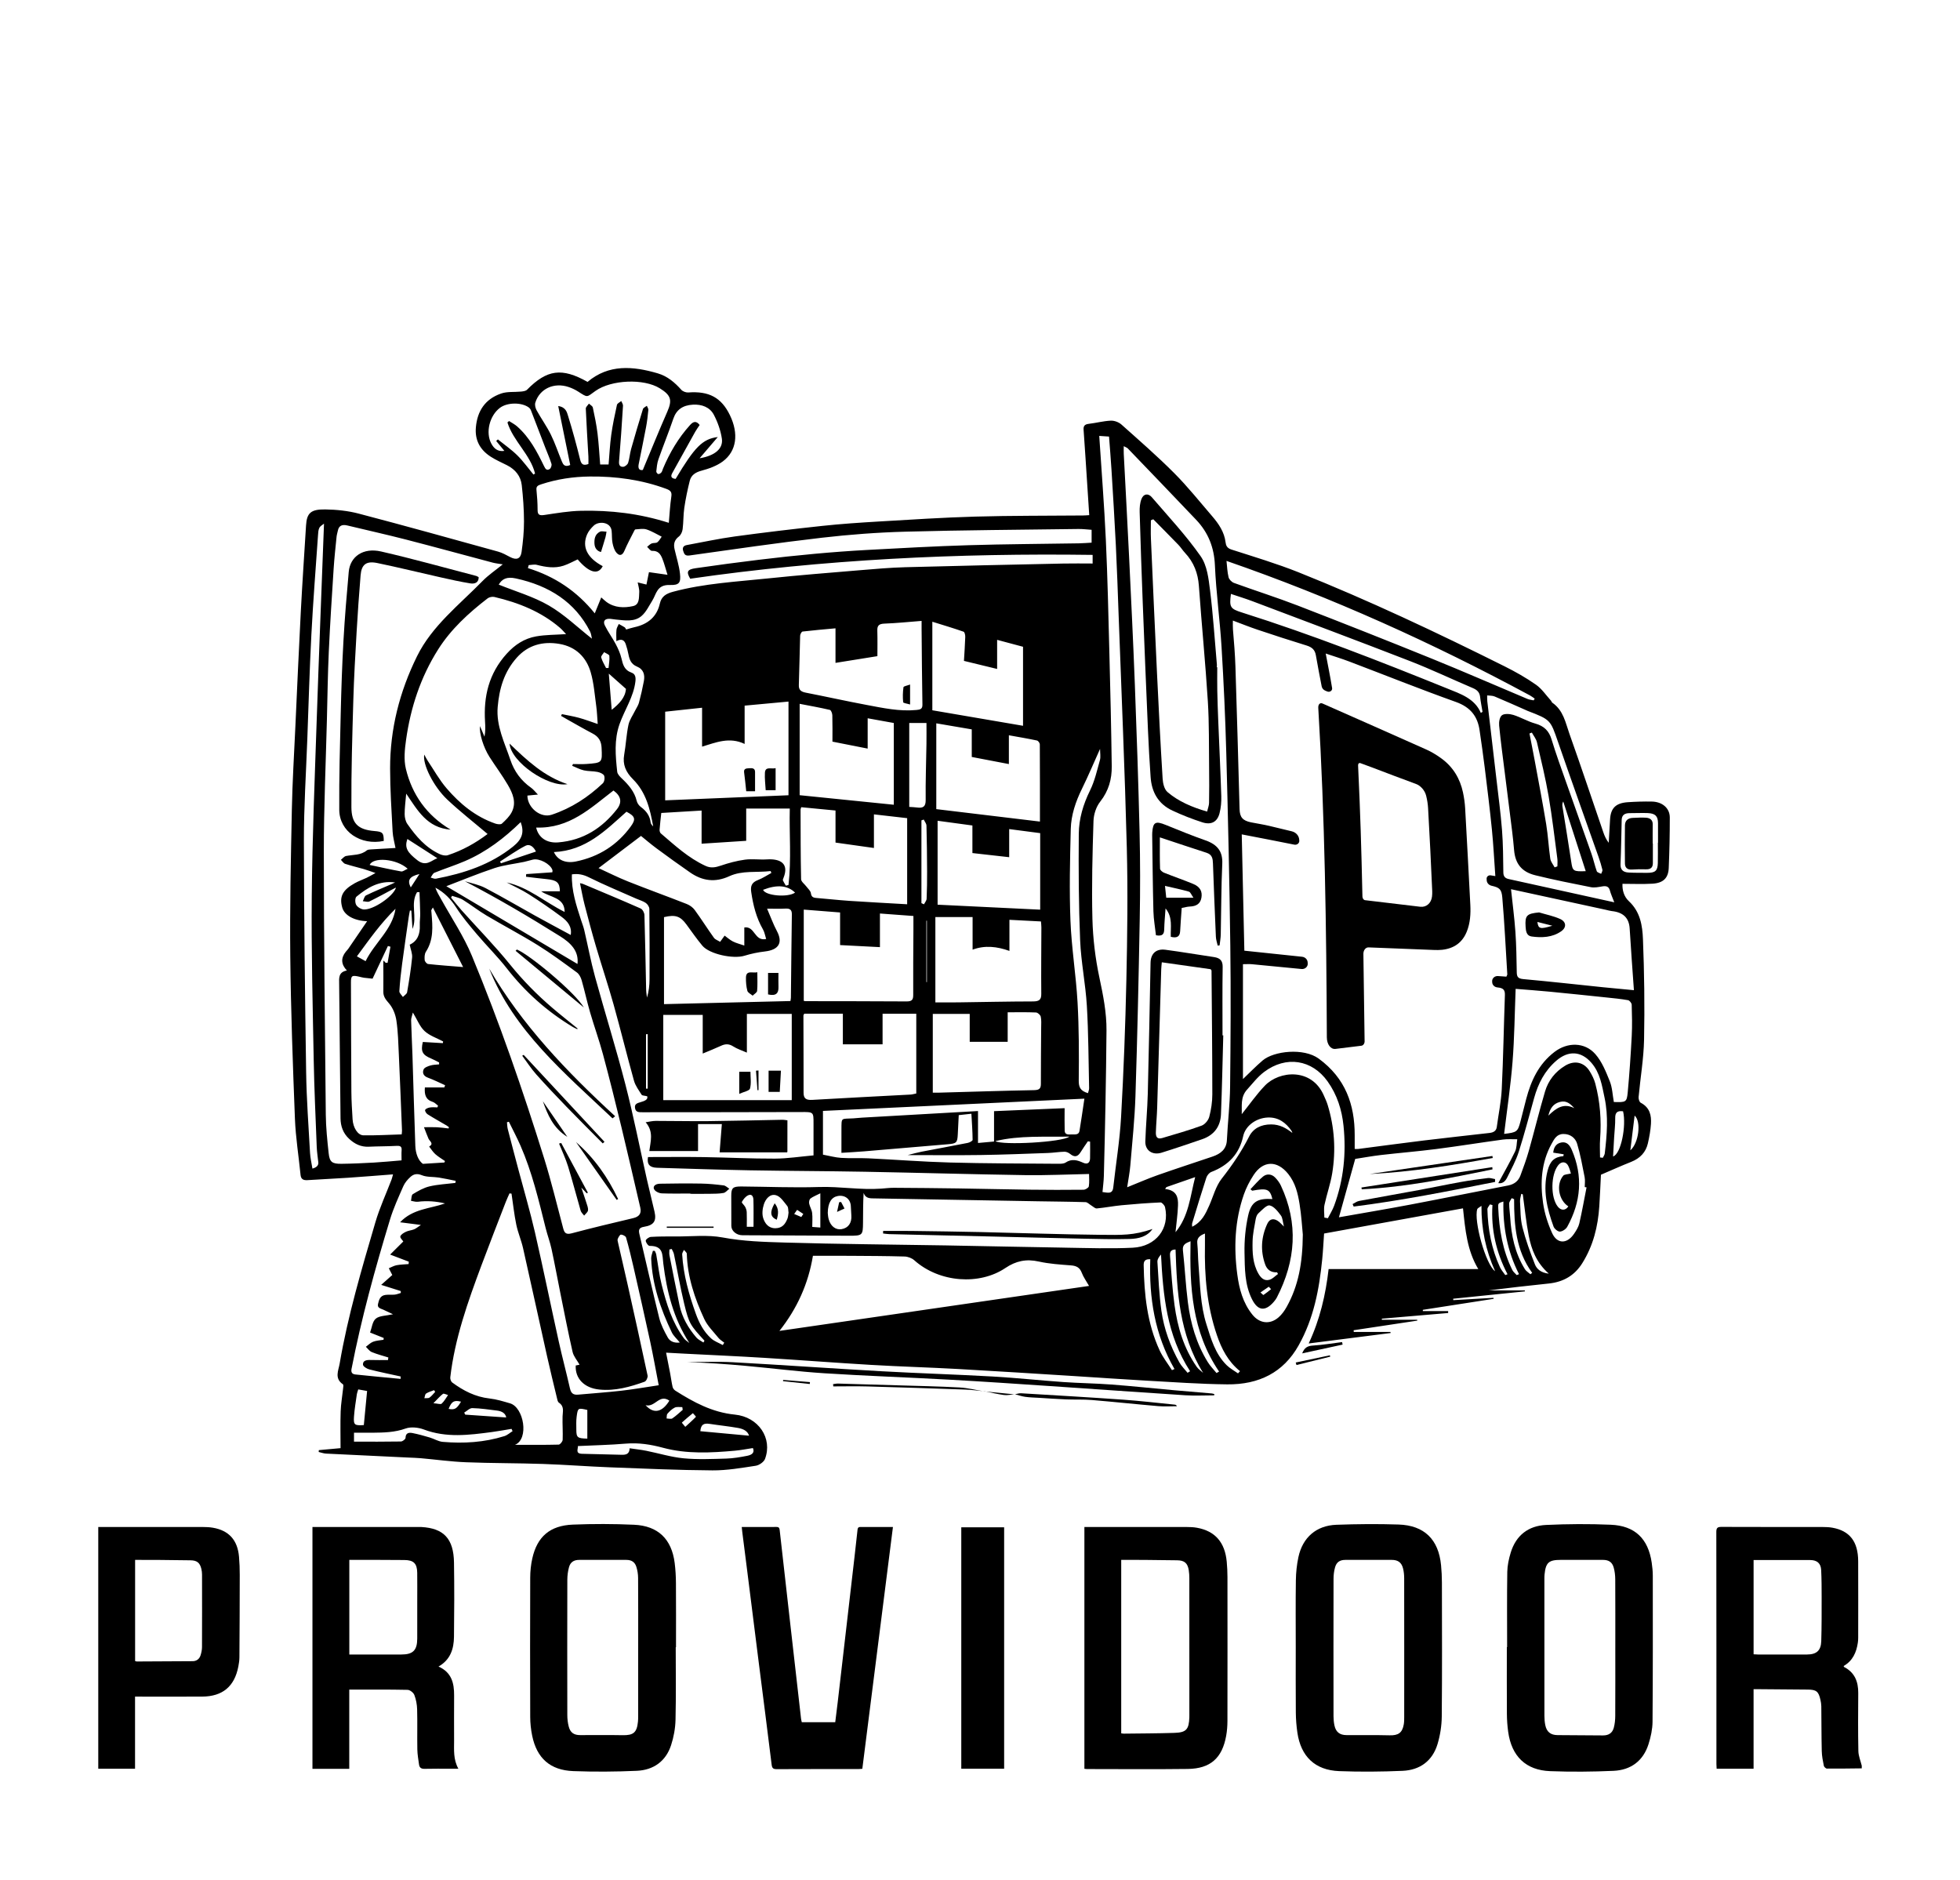 <svg viewBox="0 0 3468.9 3326.96" xmlns="http://www.w3.org/2000/svg" data-sanitized-data-name="Layer 1" data-name="Layer 1" id="Layer_1">
  <defs>
    <style>
      .cls-1 {
        fill: #000;
        stroke-width: 0px;
      }
    </style>
  </defs>
  <g>
    <path d="M2148.94,2469.6c-17.13,0-34.33.94-51.38-.16-79.39-5.1-158.73-10.87-238.1-16.19-59.8-4.01-119.6-8.1-179.45-11.41-73.63-4.08-147.36-6.61-220.93-11.32-46.44-2.97-92.65-8.91-139-13.1-34.64-3.13-69.35-5.61-103.93-6.66,27,0,54.08-1.25,80.99.23,87.61,4.82,175.13,11.04,262.73,15.94,65.73,3.68,131.58,5.62,197.31,9.34,41.62,2.35,83.09,6.88,124.69,9.79,28.43,1.99,56.99,2.27,85.4,4.42,37.05,2.8,73.99,6.75,110.99,10.09,22.23,2.01,44.49,3.77,66.73,5.7,1.44.12,2.82.78,4.23,1.18-.09.71-.18,1.42-.27,2.13Z" class="cls-1"></path>
    <path d="M1795.93,2467.86c3.7-.7,7.46-2.19,11.09-1.97,60.45,3.62,120.91,7.11,181.3,11.38,30.41,2.15,60.69,5.78,91.03,8.79,1.34.13,2.62.78,3.7,2.77-10.98,0-22.03.79-32.91-.14-39.27-3.35-78.46-7.59-117.74-10.84-15.07-1.25-30.31-.48-45.46-1.08-15.95-.64-31.87-1.82-47.81-2.79-8.17-.5-16.42-.61-24.49-1.74-6.29-.87-12.36-3.04-18.53-4.64l-.19.26Z" class="cls-1"></path>
    <path d="M1742.91,2462.5c-11.22-1.06-22.43-2.69-33.68-3.09-57.9-2.06-115.81-3.97-173.72-5.57-20.22-.56-40.47-.09-60.71-.09-.13-1.33-.27-2.66-.4-4,2.93-.35,5.88-1.09,8.8-1.01,35.48.97,70.95,2.03,106.43,3.14,36.2,1.13,72.43,1.77,108.57,3.77,14.9.82,29.61,4.63,44.45,7.05.04-.03.26-.2.26-.2Z" class="cls-1"></path>
    <path d="M2376.22,2379.78c-23.27,5.05-46.55,10.1-71.56,15.53,3.96-10.13,9.43-13.26,19.02-13.84,17.27-1.05,34.4-3.99,51.59-6.14.32,1.48.64,2.96.96,4.45Z" class="cls-1"></path>
    <path d="M2293.25,2411.47c20.14-4.25,40.28-8.5,60.41-12.75.23.79.46,1.59.69,2.38-19.93,4.94-39.86,9.88-59.79,14.83-.44-1.48-.88-2.97-1.31-4.45Z" class="cls-1"></path>
    <path d="M1796.11,2467.59c-6.38.55-12.91,2.19-19.09,1.41-11.45-1.44-22.69-4.3-34.06-6.54-.04.03-.26.2-.3.23,17.72,1.75,35.49,3.47,53.26,5.17,0-.01.2-.27.2-.27Z" class="cls-1"></path>
    <path d="M1433.13,2449.51c-15.76-1.68-31.53-3.36-47.29-5.03.09-.73.17-1.45.26-2.18,15.81,1.29,31.61,2.57,47.42,3.86-.13,1.12-.25,2.24-.38,3.35Z" class="cls-1"></path>
    <path d="M1393.62,1982.81c0,19.06.02,37.18-.06,55.31,0,.97-.89,1.94-.61,1.36h-119.34c1.39-17.54,2.63-33.18,3.96-49.99h-42.14v47.73h-86.23c1.94-16.5,8.3-33.99-6.5-50.96,6.17-.88,12.01-2.41,17.85-2.41,31-.04,62.01.73,93.01.41,43.91-.45,87.81-1.61,131.71-2.41,1.87-.03,3.76.42,8.34.97Z" class="cls-1"></path>
    <path d="M2039.69,2175.18c-9.18,13.49-24.46,17.2-39.99,17.62-28.22.77-56.51.04-84.76-.54-53.75-1.1-107.48-2.57-161.23-3.83-59.98-1.41-119.95-2.74-179.93-4.17-3.64-.09-7.27-.75-10.9-1.15.05-1.5.09-3,.14-4.51,16.92,0,33.84-.19,50.75.04,40.81.54,81.63,1.08,122.44,1.98,70.2,1.56,140.39,4.12,210.6,4.85,39.72.41,59.19,1.19,92.87-10.3Z" class="cls-1"></path>
    <path d="M1221.83,2112.39c-16.86,0-33.74.39-50.58-.27-4.35-.17-9.91-2.64-12.53-5.77-4.56-5.44-.04-11.15,9.37-11.33,24.29-.45,48.61-.66,72.9-.24,13.26.23,26.54,1.57,39.69,3.22,3.59.45,6.75,3.85,10.11,5.9-3.41,2.61-6.47,6.78-10.29,7.49-7.97,1.48-16.34,1.33-24.55,1.48-11.37.2-22.74.05-34.11.05,0-.18,0-.35,0-.53Z" class="cls-1"></path>
    <path d="M1262.94,2173.07h-82.85c0-.72,0-1.43,0-2.15h82.84c0,.72,0,1.43,0,2.15Z" class="cls-1"></path>
    <path d="M679.23,1488.35c-40.93,8.6-78.48-16.65-78.78-54.88-.45-57.42,1.23-114.86,2.62-172.28,1.03-42.5,2.43-85.01,4.82-127.46,2.28-40.57,5.67-81.1,9.32-121.59,2.45-27.27,25.63-43.31,57.22-36.08,56.61,12.97,112.47,28.7,168.63,43.33,1.43.37,2.66,1.39,4.13,2.19.11,9.83-7.22,12.18-14.8,10.95-17.67-2.85-35.15-6.78-52.59-10.69-37.28-8.36-74.36-17.56-111.8-25.29-19.96-4.12-28.24,2.49-29.83,21.94-2.71,33.28-5.09,66.58-7.01,99.91-2.32,40.25-4.67,80.51-5.83,120.8-1.82,63.13-3.8,126.29-3.4,189.43.18,28.09,11.06,39.8,40.69,42.2,15.03,1.22,16.37,3.36,16.6,17.5Z" class="cls-1"></path>
    <path d="M1084.02,1979.36c-84.47-79.89-175.06-155.4-218.15-264.95,57.53,99.14,137.11,182.38,222.84,261.18-1.57,1.26-3.13,2.51-4.7,3.77Z" class="cls-1"></path>
    <path d="M993.25,2022.94c15.72,29.32,31.45,58.63,47.17,87.95-.67.39-1.33.77-2,1.16-2.42-2.58-4.84-5.16-9.61-10.23,3.68,10.92,6.46,18.75,8.92,26.67,1.4,4.5,3.47,9.27,2.96,13.68-.38,3.29-4.44,6.21-6.86,9.29-2.1-2.89-5.22-5.52-6.15-8.71-7.6-26.11-14.3-52.45-22.32-78.44-4.23-13.72-10.54-26.89-15.92-40.3,1.27-.36,2.53-.72,3.8-1.08Z" class="cls-1"></path>
    <path d="M1066.74,2023.69c-21.32-21.53-42.85-42.89-63.89-64.65-18.29-18.91-36.44-37.96-53.84-57.57-9.15-10.31-16.58-21.93-24.78-32.96.86-.5,1.72-1,2.57-1.51,47.68,51.29,95.35,102.59,143.03,153.88-1.03.93-2.06,1.87-3.08,2.8Z" class="cls-1"></path>
    <path d="M1033.42,1783.25c-40.3-33.46-80.59-66.92-120.89-100.39.76-.78,1.53-1.55,2.29-2.33,23.2,9.51,103.39,76.51,118.6,102.72Z" class="cls-1"></path>
    <path d="M1019.47,2021.36c32.8,28.46,56.53,62.81,74.49,100.73-.84.53-1.68,1.06-2.52,1.6-23.99-34.11-47.98-68.22-71.97-102.33Z" class="cls-1"></path>
    <path d="M1004.12,2012.15c-25.23-15.74-34.8-39.05-43.3-63,14.1,20.51,28.2,41.03,43.3,63Z" class="cls-1"></path>
    <path d="M2154.35,1180.89c0,13.95-.22,27.9.06,41.85.36,17.89,1.01,35.77,1.73,53.64,1.79,44.28,3.94,88.55,5.35,132.84.32,10.03-.58,20.39-3.08,30.12-3.94,15.32-14.6,21.16-30.42,16.08-18.01-5.78-35.7-12.76-52.75-20.67-25.98-12.07-36.99-33.54-38.83-59.38-1.95-27.51-3.47-55.06-4.66-82.61-3.27-75.82-6.4-151.66-9.34-227.49-2.06-53-3.87-106.01-5.38-159.02-.22-7.8.44-16.17,3.31-23.38,3.58-8.98,11.76-10.3,18.15-2.87,29.52,34.3,60.71,67.69,86.4,104.35,11.61,16.57,14.12,39.76,16.69,60.38,5.47,43.8,8.28,87.88,12.15,131.85.13,1.42-.16,2.87-.25,4.31.29,0,.57,0,.86,0ZM2136.38,1436.42c1.36-5.8,3.37-10.6,3.46-15.43.37-20.3.37-40.6.11-60.9-.5-39.63.22-79.33-2.25-118.86-4.27-68.13-11.01-136.12-15.85-204.23-1.59-22.33-8.87-41.79-24.7-58.64-4.11-4.37-7.22-9.55-11.39-13.87-14.74-15.27-29.74-30.32-44.64-45.45-1.41.61-2.83,1.23-4.24,1.84,0,10.81-.41,21.63.07,32.42,3.5,79.88,7.01,159.75,10.83,239.62,2.95,61.73,6.08,123.45,9.88,185.13.51,8.24,2.82,18.84,8.74,23.9,19.43,16.61,43.35,26.73,69.99,34.48Z" class="cls-1"></path>
    <path d="M2165,1832.52c-1.29,46.5-2.18,93.01-4.06,139.49-.84,20.85-11.35,36.77-33.46,44.33-23.78,8.13-47.58,16.27-71.6,23.75-16.18,5.04-29.34-3.88-28.83-19.98.9-28.33,3.64-56.61,4.37-84.94,1.98-77.05,3.35-154.11,4.89-231.16.32-16.22,9.74-25.26,26.36-23.06,28.65,3.79,57.13,8.7,85.72,12.91,11.08,1.63,15.71,6.47,15.54,17.52-.64,40.36-.25,80.74-.25,121.11.44.01.88.02,1.33.03ZM2056.23,1703.14c-.45,5.15-.93,8.64-1.03,12.14-2.4,81.74-4.7,163.48-7.18,245.22-.44,14.51-1.86,29-2.31,43.52-.2,6.57,1.27,13.17,11.31,10.16,23.31-6.98,46.81-13.57,69.55-21.89,5.98-2.19,12.02-9.58,13.61-15.59,3.42-12.93,5.45-26.52,5.44-39.84-.02-73.03-.82-146.05-1.41-219.08,0-.61-.78-1.22-1.58-2.39-28.05-3.98-56.57-8.02-86.41-12.24Z" class="cls-1"></path>
    <path d="M2045.87,1655.32c-1.52-13.77-4.12-28.06-4.5-42.41-1.18-44.98-1.52-89.98-2.18-134.97-.02-1.45,0-2.91.1-4.36,1.35-18.7,5.74-20.94,24.01-13.52,23.28,9.45,46.56,18.98,70.31,27.32,21.07,7.39,30.6,19.65,29.62,41.18-1.91,41.73-1.77,83.54-2.68,125.31-.14,6.44-1.34,12.87-2.05,19.3-1.13.15-2.25.3-3.38.45-1.11-5.21-2.97-10.4-3.2-15.65-1.92-43.19-3.63-86.39-5.18-129.6-.3-8.41-1.09-15.79-11.49-19.13-26.52-8.52-52.91-17.42-82.48-27.21,0,18.77-.27,37.13.32,55.46.08,2.45,3.96,5.81,6.9,7,17.17,6.91,34.77,12.89,51.85,19.98,12.25,5.09,16.4,13.41,14.48,24.43-1.9,10.89-9.24,15.09-20.46,15.55-4.62.19-9.18,1.55-14.41,2.49-.95,13.74-2.07,27.4-2.78,41.08-.51,9.82-5.81,12.72-16.57,9.99-.64-16.62,3.87-34.31-9.26-50.21-.84,12.41-2.11,24.81-2.38,37.23-.18,8.26-3.08,12.4-14.59,10.26ZM2061.86,1567.92c.92,8.73,1.64,15.52,2.21,20.9h48.09c-3.71-5.19-5.18-9.9-7.97-10.71-13.19-3.81-26.74-6.56-42.33-10.19Z" class="cls-1"></path>
    <path d="M1004.34,1387.86c-33.85,6.15-100.16-39.06-102.45-71.72,31.16,30.07,61.06,58.02,102.45,71.72Z" class="cls-1"></path>
    <path d="M1372.71,1398.59h-17.55c-.54-10.34-1.98-20.7-1.37-30.97.69-11.78,11.4-6.07,18.92-8.09v39.06Z" class="cls-1"></path>
    <path d="M1336.34,1400.44h-15.63c-1.25-11.37-2.26-22.45-3.75-33.47-.91-6.7,3.9-6.96,8.69-7.28,5.29-.36,10.67-.45,10.69,6.6.03,11.16,0,22.32,0,34.15Z" class="cls-1"></path>
    <path d="M1360.29,1932.51v-37.56h21.85c-.7,12.56-1.37,24.63-2.08,37.56h-19.77Z" class="cls-1"></path>
    <path d="M1308.35,1936.01v-39.1h19.84c0,10.07,1.73,20.43-.82,29.79-1.07,3.93-11.22,5.73-19.01,9.31Z" class="cls-1"></path>
    <path d="M1342.42,1894.65v34.76c-.6.06-1.21.11-1.81.17-.87-11.54-1.75-23.08-2.62-34.62,1.48-.1,2.95-.21,4.43-.31Z" class="cls-1"></path>
    <path d="M2723.98,1614.88c12.44,3.74,25.47,6.32,37.13,11.55,11.13,4.99,11.75,14.99,1.97,21.84-15.57,10.91-34.15,11.74-52.45,9.2-9.15-1.27-10.08-9.92-10.56-17.42-1.27-19.81,2.01-23.09,23.91-25.17ZM2720.96,1631.74c1.62,12.4,4.85,13.16,26.47,6.69-10.12-2.56-17.91-4.53-26.47-6.69Z" class="cls-1"></path>
    <path d="M2646.13,2091.83c-83.04,16.51-166.08,33.01-250.32,43.64-.65-1.46-1.3-2.93-1.95-4.39,3.83-1.9,7.44-4.77,11.51-5.54,35.85-6.74,71.8-12.98,107.67-19.62,23.97-4.44,47.81-9.54,71.81-13.84,16.07-2.88,32.29-5.13,48.53-7.1,4.05-.49,8.41,1.18,12.62,1.86.04,1.67.08,3.34.13,5Z" class="cls-1"></path>
    <path d="M2641.49,2069.66c-76.46,15.61-152.88,31.45-231.4,35.23-.18-1.05-.37-2.1-.55-3.15,77.19-12.02,154.38-24.05,231.57-36.07.13,1.33.25,2.67.38,4Z" class="cls-1"></path>
    <path d="M2641.93,2049.47c-71.99,13.02-144.19,24.76-217.76,28.42,72.39-10.65,144.77-21.3,217.16-31.95.2,1.18.4,2.36.6,3.53Z" class="cls-1"></path>
    <path d="M1610.7,1211.54v35.32c-4.87-1.51-12.06-2.44-12.22-3.99-.91-8.8-.72-17.82.55-26.59.26-1.81,6.73-2.84,11.66-4.74Z" class="cls-1"></path>
    <path d="M1340.35,1720.77c0,12.28.61,22.72-.38,33.02-.29,2.99-5.14,5.61-7.9,8.4-3.24-2.8-8.45-5.16-9.34-8.51-2.02-7.6-2.67-15.7-2.5-23.58.29-13.65,11.74-7.31,20.12-9.34Z" class="cls-1"></path>
    <path d="M1359.35,1759.99v-37.99h18.38c0,8.52-.21,16.73.05,24.93.34,10.88-4.13,16.35-18.43,13.07Z" class="cls-1"></path>
    <path d="M1063.68,976.98c-6.21-1.32-11.01-6.23-11.54-14.27-.57-8.55.69-17.01,9.6-21.61,2.98-1.54,7.74-.15,11.68-.1-.58,3.26-.9,6.59-1.81,9.78-2.44,8.56-5.14,17.07-7.93,26.2Z" class="cls-1"></path>
    <path d="M2213.1,2104.8c7.41-7.6,14.14-15.93,22.44-22.57,6.56-5.24,15.01-4.49,21.13,1.73,4.14,4.21,7.85,9.15,10.29,14.35,31.37,67.05,26.37,133.07-7.16,198.15-1.34,2.59-3.17,5.03-5.1,7.29-15.46,18.14-28.67,16.27-38.97-4.49-13.03-26.27-12.56-54.42-13.12-82.05-.44-21.9,1.7-44.27,6.42-65.73,5.44-24.76,16.82-30.89,42.92-29.34-4.36-17.64-9.25-19.66-35.76-14.76-1.03-.85-2.06-1.71-3.1-2.56ZM2272.37,2170.85c-2.27-8.79-2.19-15.36-5.49-19.73-5.31-7.03-12.03-16.04-19.75-17.65-5.35-1.12-13.84,8.37-20.01,13.98-2.8,2.54-4.17,7.05-4.84,10.88-2.23,12.86-5.14,25.78-5.4,38.72-.4,19.53.08,39.31,10.41,57.27,4.06,7.07,10.02,13.37,19.43,10.73,5.63-1.58,10.11-6.69,15.1-10.21-.53-1.01-1.06-2.02-1.59-3.03-11.44.76-17.98-5.27-21.05-13.87-8.68-24.33-7.13-48.58,3.75-72.03,4.39-9.46,12.2-10.35,20.71-3.5,2.31,1.86,4.28,4.1,8.74,8.43ZM2249.61,2281.63c-1.35-1.43-2.7-2.85-4.05-4.28-4.9,3.38-9.8,6.76-14.71,10.13,1.81,1.58,4.87,4.75,5.25,4.49,4.73-3.15,9.06-6.81,13.5-10.34Z" class="cls-1"></path>
    <path d="M2767.52,2042.97c-5.82-.92-11.65-1.83-18.53-2.92.74-7.45,3.58-15.84,14.03-17.94,10.2-2.05,15.34,5,18.78,12.95,20.1,46.55,16.39,92-8.02,136.19-2.24,4.06-8.44,8.33-13.01,8.53-3.7.16-9.8-5.01-11.23-8.94-11.69-32.08-19.33-64.72-10.6-98.74,4.46-17.39,12.18-24.47,28-25.89.2-1.08.39-2.17.59-3.25ZM2780.3,2076.93c-.96-2.81-2.23-8.53-4.84-13.66-3.9-7.69-11.93-8.03-17.45-1.25-13.56,16.68-14.06,57.21-.9,73.65,5.81,7.26,13.75,7.03,18.58-.53-17.08-10.89-22.09-38.78-9.04-54.27,2.12-2.51,7.88-2.39,13.65-3.94Z" class="cls-1"></path>
    <path d="M2925.32,1492.82c0,11.59-.02,23.17,0,34.76.02,7.6-3.72,11.27-12.23,11.02-8.2-.23-16.46-.23-24.63.39-8.89.67-12.47-3.86-12.57-10.79-.33-22.45-.27-44.91.02-67.37.1-7.9,4.69-12.87,13.67-13.25,7.8-.33,15.65-.83,23.42-.36,7.45.45,12.22,4.07,12.06,11.9-.23,11.22-.06,22.45-.06,33.68.11,0,.21,0,.32,0Z" class="cls-1"></path>
    <path d="M1481.43,2144.96c1.69-7.74,2.73-12.48,3.76-17.23,1.15-.11,2.29-.22,3.44-.34,1.84,3.52,3.68,7.03,6.02,11.49-3.94,1.81-7.02,3.23-13.22,6.08Z" class="cls-1"></path>
    <path d="M1371.05,2129.62c8.14,10.12,6.39,19.27,3.67,29.2-11.55-4.95-12.65-13.58-3.67-29.2Z" class="cls-1"></path>
    <path d="M2923.19,1418.63c-14.12-.18-28.29.2-42.37,1.18-21.24,1.47-30.18,10.61-31.26,30.6-.74,13.74-1.57,27.48-2.35,41.22-4.49-5.74-7.26-11.86-9.43-18.17-20.01-58.24-39.46-116.66-60.12-174.71-6.97-19.57-10.48-41.3-30.29-55.08-1.16-.8-1.44-2.59-2.44-3.69-8.69-9.55-16.02-20.79-26.51-28.15-17.42-12.22-36.31-22.91-55.59-32.53-119.33-59.54-240.01-116.65-364.52-166.38-38.72-15.47-79.08-27.49-118.97-40.35-7.69-2.48-9.58-7.05-10.26-12.72-2.18-18.14-12.11-32.77-23.94-46.49-22.03-25.54-43.02-52-66.91-75.97-29.79-29.89-61.85-57.86-93.52-86.08-4.55-4.06-12.55-7.1-18.74-6.81-13.17.62-26.16,4.15-39.33,5.68-7.28.85-9.28,4.24-8.87,10.17,1.15,16.66,2.31,33.32,3.41,49.98,2.21,33.61,4.37,67.22,6.6,101.42-3.95.22-7.4.55-10.85.58-63.64.59-127.3.18-190.9,1.98-57.15,1.62-114.25,5.36-171.33,8.72-33.23,1.96-66.48,4.21-99.54,7.75-51.7,5.53-103.34,11.68-154.83,18.7-28.48,3.88-56.6,10.06-84.88,15.22-6.64,1.21-8.01,5.53-6.2,10.63,1.63,4.6,2.67,8.96,11.1,7.77,78-10.95,155.96-22.34,234.23-31.39,48.99-5.66,98.43-9.38,147.77-10.72,102.07-2.76,204.22-3.39,306.33-4.76,7.66-.1,15.33.92,23.3,1.45v22.75c-7.81.42-15.15,1.06-22.49,1.19-65.19,1.09-130.41,1.35-195.58,3.32-59.55,1.8-119.06,5.15-178.55,8.34-31.26,1.68-62.49,4.04-93.65,6.89-33.12,3.02-66.2,6.61-99.21,10.62-37.18,4.52-74.31,9.49-111.36,14.86-15.14,2.2-16.68,6.37-9.55,18.59,236-34.18,473.3-45.41,712.2-42.17v15.26c-17.45,0-34.63-.32-51.79.05-93.35,2.02-186.7,3.95-280.03,6.51-26.66.73-53.3,3.07-79.89,5.29-53.91,4.51-107.85,8.77-161.63,14.41-56.69,5.95-113.91,8.85-169.24,23.73-12.61,3.39-20.58,8.44-23.36,20.82-5.13,22.88-20.66,36.74-45.29,41.98-4.83,1.03-9.52,2.66-14.3,4.03-1.07-1.59-1.59-3.2-2.76-3.95-3.31-2.14-6.88-3.92-10.35-5.85-1.42,3.38-3.71,6.67-4.08,10.15-.67,6.33-.19,12.77-.19,20.24,9.42-5.05,14.18-1.63,16.61,5.4,2.02,5.84,3.56,11.86,4.75,17.89,1.82,9.23,4.51,17.34,15.09,21.69,11.99,4.92,14.25,14.94,12.23,25.74-2.39,12.83-5.33,25.6-8.7,38.25-1.28,4.8-4.44,9.16-6.68,13.74-4.14,8.46-10.07,16.61-11.94,25.49-3.66,17.39-4.44,35.29-7.53,52.81-3.05,17.28,2.83,30.69,15.53,43.35,23.41,23.33,30.38,53.23,35.79,83.5-2.19-2.1-4.21-4.5-4.51-7.07-1.36-11.61-7.56-20.18-17.32-27.32-3.41-2.49-6.37-6.76-7.3-10.68-3.88-16.4-14.47-28.61-26.73-40.14-3.39-3.19-7.35-7.43-7.79-11.49-3.05-28.18-5.63-56.57,4.05-84.13,8.91-25.36,24.99-48.34,28.17-75.74.85-7.35-.16-13.16-6.69-15.47-13.28-4.7-15.47-14.56-18.07-25.49-2.07-8.69-5.9-17.19-10.15-25.23-5.89-11.18-13.63-21.55-19.17-32.85-3.8-7.76.03-12.68,10-11.71,3.09.3,6.15.9,9.24,1.2,15.99,1.52,33.11,4.75,45.95-6.52,8.05-7.07,12.78-17.5,18.57-26.65,7.59-11.99,8.01-28.76,31.35-27.96,16.61.58,19.6-4.17,17.84-20.1-1.61-14.61-6.35-28.92-9.62-43.38-1.97-8.7-.56-16.02,7.61-22.29,3.67-2.82,6.11-8.42,6.7-13.02,1.61-12.58,1.12-25.41,2.98-37.95,2.37-16.01,5.68-31.94,9.64-47.68,2.44-9.71,9.61-14.93,20.81-17.91,13.23-3.53,27.1-8.53,37.67-16.39,24.61-18.29,28.36-49.16,12.63-81.76-15.1-31.28-37.04-43.01-73.83-40.26-3.99.3-9.67-1.88-12.21-4.71-11.49-12.83-24.37-24.05-41.67-29.13-43.87-12.88-86.79-16.56-124.27,15.13-45.37-25.61-71.76-22.02-107.22,13.95-2.11,2.14-6.61,2.78-10.11,3.14-11.86,1.23-24.71-.3-35.5,3.42-29.07,10.02-42.25,31.52-44.81,59.63-2.05,22.42,6.83,39.8,26.41,52.35,8.97,5.75,18.97,10.12,28.59,14.97,15.19,7.66,24.41,19.68,26.15,35.22,2.39,21.3,3.93,42.77,3.98,64.17.04,18.04-1.78,36.19-4.28,54.1-1.75,12.54-9.2,14.93-20.51,8.9-6.77-3.61-13.69-7.44-21.09-9.49-82.15-22.74-164.26-45.64-246.75-67.28-18.96-4.98-39.31-7.07-59.08-7.38-25.91-.41-32.7,6.64-34.04,28.47-3.12,50.72-6.6,101.43-9.26,152.18-3.56,68.2-6.54,136.42-9.67,204.63-2.23,48.59-5.22,97.18-6.19,145.79-1.73,86.51-3.69,173.05-2.78,259.55,1.01,95.93,4.5,191.86,8.23,287.74,1.3,33.21,6.66,66.29,9.96,99.44.73,7.36,4.62,9.78,12.29,9.28,23.86-1.56,47.76-2.6,71.62-4.2,26.1-1.76,52.17-3.92,79.74-6.01-1.22,4.4-1.69,6.8-2.56,9.08-9.63,25.25-21.13,50.02-28.68,75.78-24.26,82.72-48.79,165.45-63.24,250.27-2.02,11.86-9.62,25.93,5.73,36.35,1.49,1.01.6,5.42.31,8.21-1.38,13.33-3.79,26.62-4.23,39.97-.72,21.69-.19,43.41-.19,64.9-15.1,1.37-26.77,2.44-38.44,3.5-.09,1.09-.17,2.18-.26,3.27,4.31.99,8.58,2.65,12.94,2.87,48.58,2.46,97.17,4.7,145.75,7.01,7.44.35,14.91.53,22.32,1.19,26.51,2.36,52.95,6.05,79.51,7.11,45.45,1.8,90.99,1.47,136.45,3.01,39.59,1.34,79.11,4.46,118.7,5.98,60.38,2.33,120.77,4.99,181.18,5.4,25.57.18,51.3-4.33,76.69-8.19,6.16-.94,14.38-6.74,16.37-12.02,13.8-36.64-11.52-74.37-53.31-78.49-40.2-3.97-73.1-22.03-105.25-42.32-2.26-1.43-4.39-4.13-4.95-6.56-1.84-7.97-2.83-16.1-4.35-24.13-2.24-11.85-4.64-23.68-7.19-36.62,12.63.68,22.37,1.22,32.11,1.73,47.01,2.44,94.04,4.5,141.01,7.39,63.38,3.89,126.69,8.83,190.09,12.54,50.88,2.98,101.87,4.39,152.76,7.21,68.54,3.8,137.04,8.25,205.55,12.5,42.31,2.63,84.59,5.71,126.92,8.05,48.19,2.66,96.4,6.17,144.64,6.67,56.19.59,99.41-20.95,126.34-68.85,26.99-48.02,36.53-99.69,41.83-152.55,1.51-15.07,2.21-30.21,3.29-45.55,82.08-14.88,163.67-29.68,245.87-44.58,4.07,38.28,7.17,74.41,27.07,107.5h-264.92c-5.18,45.34-15.36,89.37-35.25,131.65,49.08-6.26,97.06-12.37,145.03-18.49-.12-.64-.24-1.29-.37-1.93h-64.88c-.08-.99-.16-1.99-.24-2.98,37.56-5.67,75.12-11.35,112.69-17.02-.08-.51-.16-1.03-.25-1.54h-62.45c-.03-.64-.06-1.27-.08-1.91,39.12-3.34,78.24-6.68,117.36-10.03,0-1.13,0-2.25,0-3.38h-44.8c0-.74,0-1.49,0-2.23,41.78-6.5,83.56-13,125.34-19.5-.13-.58-.26-1.17-.39-1.75-23.68,1.36-47.36,2.72-71.04,4.09-.07-.83-.15-1.66-.22-2.49,42.36-4.35,84.71-8.69,127.07-13.04-.12-.58-.24-1.16-.36-1.74h-63.65c35.29-4.42,70.64-8.48,106.03-12.14,26.51-2.74,46.04-14.61,59.43-36.01,19.5-31.18,27.75-65.12,30.09-100.59,1.24-18.8,1.97-37.63,2.91-55.96,18.06-7.72,35.59-15.64,53.5-22.75,16.1-6.39,26.05-17.27,29.59-32.82,2.57-11.29,4.69-22.8,5.43-34.29.96-15.01-1.82-28.97-18.07-37.53-2.59-1.36-4.09-6.82-3.78-10.2,3.11-33.9,8.99-67.73,9.66-101.65,1.18-59.18.38-118.44-1.96-177.59-.95-23.87-4.57-48.38-24.94-67.32-8.8-8.19-11.84-19.68-11.31-30.72,18.34,0,35.62.78,52.78-.21,19.26-1.11,28.35-9.81,29.1-27.81,1.25-29.78,1.88-59.6,1.86-89.41-.01-16.6-13.4-27.93-32.15-28.17ZM2757.46,1313.16c23.44,67.88,47.77,135.49,71.63,203.25,2.67,7.57,5.07,15.25,6.93,23.01.51,2.13-1.42,4.75-2.23,7.15-2.66-1.47-6.98-2.43-7.71-4.48-3.67-10.29-5.92-21.02-9.53-31.33-14.8-42.28-30.01-84.43-44.88-126.68-8.81-25.04-17.96-50.01-25.64-75.35-4.45-14.7-12.73-23.63-28.86-28.12-13.36-3.72-25.5-11.1-38.76-15.27-6.22-1.96-15.98-2.64-20.17.55-4.29,3.27-5.59,12.14-4.99,18.3,2.69,27.78,6.48,55.46,9.94,83.17,4.31,34.52,8.75,69.03,13.01,103.55,1.38,11.18,2.54,22.38,3.49,33.59,2.02,23.82,13.1,38.58,37.48,44.6,32.55,8.04,65.54,14.6,98.5,21.11,6.23,1.23,13.29-.22,19.78-1.34,7.26-1.26,11.88-.09,13.84,7.27,1.57,5.89,4.21,11.53,7.72,20.85-64.71-14.26-125.89-27.72-187.07-41.23-6.6-1.46-9.18-5.07-9.26-11.74-.31-25.06-.42-50.17-2.37-75.15-2.33-29.91-6.39-59.7-9.82-89.53-3.63-31.66-7.38-63.31-11.1-94.96-1.69-14.4-3.5-28.79-5.1-43.19-.38-3.44-.18-6.93-.24-10.39,4.39.56,9.22.21,13.1,1.83,18.89,7.89,37.53,16.3,56.25,24.53.71.31,1.38.7,2.1.97,41.05,15.74,40.43,15.92,53.94,55.02ZM2806.5,1541.85c-22.31.91-23.21-.2-25.64-16.54-4.85-32.62-10.35-65.17-15.53-97.75-.45-2.82-.5-5.7,1.36-9.02,13.14,40.72,26.29,81.44,39.8,123.31ZM2756.36,1533.36c-1.64.59-3.28,1.17-4.93,1.76-2.64-5.07-6.87-9.94-7.65-15.25-2.97-20.42-3.96-41.1-7.31-61.46-6.19-37.75-13.47-75.34-20.4-112.99-2.9-15.77-6.08-31.49-9.13-47.23,1.41-.53,2.82-1.07,4.22-1.6,3.08,5.7,7.59,11.11,9,17.14,7.41,31.72,15.13,63.44,20.65,95.46,6.32,36.67,10.51,73.65,15.45,110.51.6,4.48.08,9.1.08,13.65ZM2650.33,1747.64c10.23.91,13.43,4.36,13.1,13.52-1.97,55.53-2.88,111.1-5.57,166.6-1.08,22.36-5.82,44.56-8.77,66.85-.94,7.09-5.98,9.77-12.72,10.55-38.9,4.49-77.84,8.66-116.71,13.4-38.6,4.71-77.13,9.97-115.7,14.95-1.49.19-3.04.02-6.36.02,0-8.45,0-16.57,0-24.7.06-53.63-16.25-100.47-63.62-135.16-26.74-19.59-79.64-13.47-99.2,3.14-12.01,10.2-22.88,21.54-34.94,33.01v-203.32c6.15,0,11.14-.4,16.03.06,29.23,2.75,58.45,5.69,87.67,8.48,6.12.58,11.33-4.07,10.94-9.75l-.16-2.32c-.34-5.01-4.53-9.08-9.92-9.64-34.09-3.58-68.05-7.15-102.09-10.73-1.53-68.45-3.05-136.25-4.61-205.84,31.39,6.11,62.23,11.9,92.95,18.16l.1.02c4.72.96,9.11-2.53,8.81-6.99l-.13-1.85c-.48-7.02-5.76-12.97-13.11-14.76-13.28-3.23-26.58-6.45-39.88-9.61-10.58-2.52-21.42-4.1-32.12-6.24-15.07-3.01-20.06-9.22-20.45-23.41-2.3-84.12-4.59-168.24-7.34-252.34-.72-21.97-2.52-43.89-4.39-65.81-.39-4.59-.12-9.05-.12-15.59,15.75,5.86,29.64,11.47,43.87,16.23,28.75,9.61,57.57,19.04,86.58,27.93,9.65,2.96,14.78,7.68,16.41,17.21,3.14,18.39,6.79,36.72,10.29,55.06.65,3.41,3.09,6.3,6.51,7.7l3.44,1.41c4.4,1.8,9.22-1.59,8.52-6l-.02-.1c-3.17-19.94-7.32-39.76-11.31-61.11,14.4,4.86,28.03,8.98,41.26,14,63.05,23.93,125.61,49.03,189.17,71.73,26.35,9.41,38.36,25.91,41.88,49.97,3.26,22.25,6.47,44.52,9.21,66.83,4.47,36.31,8.98,72.63,12.62,109.02,2.7,27.02,4.04,54.16,6.07,82.37-2.75-.5-5.51-.92-8.26-1.32-3.88-.56-7.35,2.33-7.15,5.96l.15,2.86c.25,4.59,3.74,8.49,8.56,9.58,13.91,3.16,17.76,5.98,19.04,20.99,3.87,45.2,6.05,90.52,8.83,135.79.06.97-.74,1.98-1.6,4.11-4.93-.36-9.89-.7-14.87-1.05-5.77-.4-10.62,3.98-10.33,9.33l.1,1.84c.25,4.67,4.15,8.48,9.18,8.93.03,0,.06,0,.09,0ZM2062.08,2104.39c.75-1.12,1.5-2.24,2.24-3.36,16.06-5.58,32.13-11.16,50.96-17.7-8.92,34.63-11.37,69.23-34.82,97.54,1.55-15.82,3.88-31.61,4.43-47.46.47-13.57-1.82-26.79-22.81-29.02ZM2109.98,2165c8.18-26.88,16.28-53.79,25.01-80.52,1.29-3.95,4.94-8.74,8.81-10.23,31.11-11.97,49.72-32.52,56.46-63.44,4.02-18.44,22.88-32.05,43.42-32.95,19.16-.83,32.25,9.38,42.13,23.6.75,1.08,1.01,2.47,1.5,3.71-11.18-8.68-22.39-15.08-37.66-15.1-18.22-.02-31.79,7.31-38.98,21.58-13.34,26.48-29.86,50.74-48.4,74.39-10.74,13.7-15.03,31.73-22.19,47.82-6.46,14.49-13.01,28.91-30.16,37.31,0-2.48-.45-4.46.07-6.17ZM2178.55,1051.15c13.07,4.42,25.86,8.3,38.28,13,92.78,35.06,185.72,69.78,278.12,105.67,37.88,14.71,74.51,32.17,111.87,48.05,7.54,3.2,11.82,7.54,12.71,15.29,1.03,8.96,2.84,17.85,4.31,26.77-1,.6-2.01,1.19-3.02,1.79-10.84-25.51-35.85-33.62-59.44-43.16-119.4-48.28-239.35-95.29-362.75-134.32-21.54-6.81-23.15-9.4-20.09-33.09ZM2707.82,1230.84c2.98,1.61,5.61,3.77,8.4,5.67-.65,1.02-1.29,2.04-1.93,3.06-3.69-.85-7.64-1.19-11.05-2.62-56.32-23.68-112.25-48.16-168.9-71.14-78.86-31.99-158.04-63.33-237.5-94.04-37.16-14.36-75.35-26.41-112.84-40.06-4.12-1.5-8.67-6.2-9.63-10.12-2.29-9.33-2.54-19.08-3.64-28.88,187.23,64.86,365.28,145.45,537.08,238.12ZM1988.84,789.66c3.89,2.11,5.91,2.69,7.12,3.95,40.4,42.05,80.85,84.05,120.99,126.31,21.77,22.92,31.91,49.42,33.25,80.49,2.09,48.19,8.8,96.19,11.73,144.37,3.79,62.38,6.69,124.84,8.38,187.3,3.08,113.78,5.67,227.57,7.14,341.37,1.07,83.28.56,166.58-.36,249.86-.35,31.55-4.15,63.06-5.69,94.61-.78,16-10.84,24.12-25.49,29.09-32.36,10.98-64.91,21.5-97.12,32.85-17.46,6.15-34.37,13.63-53.88,21.45,2.07-13.99,4.56-26.32,5.6-38.76,3.4-40.86,7.74-81.72,9.06-122.65,3.35-104.3,5.68-208.63,7.58-312.96.94-51.27.95-102.58-.27-153.84-2.07-87.23-5.06-174.45-8.37-261.64-2.87-75.5-6.58-150.98-10.21-226.45-2.92-60.6-6.29-121.19-9.42-181.78-.2-3.88-.03-7.78-.03-13.56ZM1962.81,772.68c1.45,19.32,3.12,38.74,4.31,58.19,2.73,44.61,5.54,89.23,7.74,133.86,2.06,41.73,3.46,83.49,4.98,125.24,4.99,136.93,10.96,273.84,14.44,410.8,1.97,77.76.9,155.64-.77,233.42-1.75,81.03-4.84,162.07-9.38,243.01-2.34,41.58-9.22,82.94-13.83,124.42-1.38,12.4-9.87,9.18-19.06,8.14.87-9.84,2.17-19.1,2.41-28.39,1.15-43.61,2.13-87.23,2.93-130.84.76-42.16,1.41-84.32,1.75-126.48.26-31.77-5.92-62.67-12.56-93.84-7.26-34.07-11.46-69.1-12.36-103.82-1.49-57.75.1-115.6,1.9-173.37.36-11.66,4.64-25.02,11.96-34.33,15.01-19.08,20.61-39.99,20.33-62.4-.85-66.5-2.43-132.99-4.15-199.48-1.74-67.17-3.19-134.37-6.28-201.5-2.81-60.9-7.65-121.72-11.68-183.81,6.08.41,11.07.75,17.34,1.17ZM1895.08,1467.34c.63-24.74,8.58-48.42,19.77-71.18,11.16-22.7,20.93-45.98,32.08-70.72,0,7.6,1.36,14.1-.25,19.88-5.06,18.12-9.18,36.84-17.49,53.71-12.12,24.6-19.69,50.1-19.91,76.57-.5,62.83-.22,125.73,2.38,188.5,1.6,38.73,9.6,77.22,11.9,115.96,2.88,48.58,2.9,97.31,4,145.98.06,2.73-1.23,5.48-2,8.7-13.67-3.98-16.48-10.74-16.35-22.55.49-46.09.47-92.27-2.12-138.28-2.71-48.16-10.65-96.09-12.55-144.25-2.13-54.04-.83-108.24.54-162.33ZM1919.22,1944.52c-3.14,20.88-5.68,38.97-8.66,56.99-1.29,7.81-8.45,6.02-14.08,6.28-5.54.25-11.91.87-12.15-6.54-.4-12.59-.11-25.2-.11-39.92-40.45,1.71-81.71,3.46-124.91,5.29v53.75c-9.68.88-17.6,1.6-28.39,2.57v-56.52c-18.88,1.07-35.88,2.02-52.88,2.99-50.89,2.9-101.79,5.79-152.68,8.71-5.08.29-10.13.94-15.2,1.24-22.09,1.29-20.73-2.44-20.93,19.99-.12,13.37-.02,26.74-.02,41.04,14.33-.94,27.15-1.57,39.94-2.64,49.24-4.12,98.46-8.47,147.7-12.52,16-1.31,17.57-2.52,18.3-17.84.53-11.16,1.11-22.32,1.68-33.75,8.1-.88,14.9-1.63,22.4-2.45.89,16.05,2.03,31.15,2.15,46.25.01,1.82-5.34,4.69-8.61,5.34-27.14,5.4-54.39,10.31-81.56,15.56-7.22,1.4-14.3,3.44-24.91,6.03,45.55,0,87.59.47,129.61-.14,39.64-.58,79.27-2.19,118.9-3.59,9.71-.34,19.37-2.01,29.08-2.24,3.34-.08,7.4,1.72,9.99,3.85,8.07,6.63,13.71,5,18.72-3.18,3.99-6.51,8.5-12.74,12.78-19.09,1.31.19,2.63.39,3.94.58,0,9.9.2,19.8-.07,29.69-.2,7.35-4.23,11.26-12.08,7.7-10.57-4.79-20.35-7.59-31.28-.34-3.41,2.26-9.12,2.16-13.77,2.12-63.63-.55-127.28-.5-190.87-2.22-48.16-1.3-96.24-5.1-144.37-7.42-16.04-.77-32.19.25-48.2-.78-10.31-.66-20.45-3.56-32.16-5.73v-77.4c154.63-7.24,308.89-14.47,462.68-21.68ZM1892.57,2011.62c-11.64,10.05-119.66,15.79-130.9,7.99,43.34-10.38,87.25-7.04,130.9-7.99ZM1421.93,1797.58c0-.99.8-1.99,1.42-3.43h68.38v54.2h70.3v-54.14h59.65v141.13c-4.23.82-7.23,1.77-10.28,1.93-57.91,3.13-115.84,5.96-173.73,9.39-11.08.66-15.5-2.5-15.47-12.85.11-45.41-.19-90.81-.27-136.22ZM1535.64,1324.91v-53.65c16.73,3.02,31.75,5.73,46.27,8.35v144.68c-56.02-5.68-110.3-11.19-166.63-16.9v-161.7c18.06,3.5,35.9,6.63,53.47,10.76,2.25.53,4.25,6.23,4.34,9.58.45,16.32.2,32.66.2,46.57,20.94,4.14,41.21,8.15,62.34,12.32ZM1418.1,1428.66c19.65,1.89,39.34,3.79,60.63,5.84v56.76c23.9,3.36,45.91,6.46,67.99,9.57v-59.51c20.16,2.31,39.8,4.55,58.81,6.72v152.39c-35.84-2.08-69.11-3.79-102.34-6.02-19.57-1.31-39.06-3.58-58.62-5.15-6.07-.49-8.62-2.43-9.46-8.52-.56-4.07-4.97-7.72-7.76-11.5-3.27-4.42-9.44-8.73-9.54-13.18-.92-41.07-.8-82.16-.94-123.25,0-1.02.58-2.05,1.21-4.16ZM1616.24,1761.05c.06,8.45-2.4,11.41-11.84,11.34-59.68-.41-119.37-.34-179.05-.46-1.1,0-2.2-.45-2.82-.59v-161.45c22.46,1.76,42.93,3.37,64.3,5.05v57.73c23.93,1.24,46.73,2.42,70.51,3.65v-59.53c20.12,1.49,39.07,2.89,59.26,4.39,0,8.42.03,16.33,0,24.24-.17,38.55-.61,77.09-.35,115.64ZM1639.56,1737.99v-108.44c.31.01.61.03.92.04v108.75c-.31-.11-.61-.23-.92-.34ZM1783.44,1843.93v-52.31c17.35,0,33.77-.38,50.12.34,3.04.13,7.73,4.36,8.39,7.33,1.4,6.29.8,13,.76,19.53-.17,33.05-.62,66.11-.51,99.16.03,8.13-2.18,11.24-11.88,11.43-55.99,1.07-111.97,2.9-167.95,4.45-3.81.11-7.63.01-11.47.01v-139.41h65.35v49.46h67.18ZM1843.08,1641.2c-.09,39.27-.58,78.54-.18,117.8.11,10.55-3.74,13.4-14.89,13.41-43.94.06-87.89,1.09-131.83,1.66-13.65.18-27.3.03-40.72.03v-151h65.89v57.67c21.67-8.04,42.99-5.71,65.2,2.23v-55.05c18.96.98,36.79,1.91,55.81,2.9.24,3.39.72,6.87.71,10.35ZM1840.96,1609.99c-61.08-2.97-120.75-5.86-181.55-8.81v-148.54c20.17,2.74,40.09,5.44,61.6,8.36v48.81c22.49,2.53,43.18,4.86,65.1,7.32v-49.76c19.41,2.54,37.43,4.89,54.85,7.17v135.45ZM1840.31,1317.42c.3,44.96.22,89.93.22,136.67-63.32-7.61-123.17-14.8-183.44-22.04v-151.85c20.94,3.57,41.47,7.07,62.77,10.7v48.83c22.67,4.34,43.42,8.31,65.69,12.57v-50.95c17.85,3.22,33.84,5.87,49.66,9.24,2.22.47,5.08,4.45,5.1,6.82ZM1650.09,1100.38c18.78,5.87,37.18,11.34,55.24,17.64,2.03.71,3.12,6.11,3.01,9.29-.47,14.43-1.51,28.84-2.3,42.38,20.22,4.92,38.91,9.46,58.72,14.27v-51.52c16.31,4.36,31.21,8.34,45.85,12.25v139.86c-54.8-9.38-107.5-18.39-160.52-27.46v-156.72ZM1639.97,1590.75c-.15,3.3-3.04,6.49-4.67,9.73-1.5-.66-3.01-1.33-4.51-1.99v-146.55c1.37-.46,2.75-.93,4.12-1.39,1.67,3.56,4.7,7.09,4.79,10.69.72,27.2,1.02,54.42,1.14,81.63.07,15.96-.16,31.94-.87,47.89ZM1639.68,1316.86c-.49,33.05-1.75,66.11-1.37,99.16.13,11.84-4.7,14.66-15.8,13.1-3.82-.53-7.72-.6-13.28-1v-148.49h30.49c0,12.2.16,24.71-.03,37.23ZM1413.82,1212.31c1.07-29.05,1.36-58.13,2.31-87.18.09-2.6,2.49-7.17,4.29-7.39,19.22-2.28,38.54-3.87,58.29-5.69v61.16c23.47-3.77,47.89-7.69,74.16-11.91,0-12.85.33-29.08-.13-45.29-.25-8.63,2.68-11.93,12.62-12.29,21.39-.78,42.72-3.02,65.73-4.8,0,5.7-.04,9.95,0,14.2.42,44.7.66,89.39,1.47,134.08.14,7.92-4.12,8.74-10.69,9.37-30.19,2.88-59.29-3.55-88.39-9-35.88-6.72-71.49-14.67-107.32-21.65-8.65-1.69-12.65-4.9-12.33-13.61ZM1276.09,1850.9c7.66-3.54,14.11-3.72,21.61,1.12,6.87,4.43,15.15,7,24.15,10.98v-68.56h79.42v152.63h-227.38v-150.88h69.82v68.47c11.56-4.87,22.13-9.02,32.38-13.75ZM1399.79,1765.65c-.02,1.73-.45,3.46-.82,6.07-74.43,1.82-148.33,3.63-223.79,5.48v-153.98c20.12-4.8,28.85-1.76,39.64,12.93,9.26,12.61,18.16,25.49,28.2,37.55,12.49,15,54.51,24,74.6,17.84,11.67-3.58,23.91-6.18,36.11-7.56,24.66-2.79,32.2-15.6,21.28-36.1-6.41-12.03-10.99-24.89-17.38-39.65,13.41,0,22.76.46,32.02-.13,8.62-.55,11.94,2.16,11.81,10.36-.75,49.06-1.13,98.12-1.68,147.18ZM1350.52,1574.86c24.76-9.61,43.22-8,56.63,4.93-12.65,9.09-52.7,5.61-56.63-4.93ZM1177.25,1259.63c21.14-2.28,42.73-4.6,65.32-7.03v68.84c24.23-7.21,48.25-17.76,75.31-4.76v-67.79c26.49-2.45,52.02-4.82,77.63-7.19v165.81c-72.94,3.01-144.39,5.95-218.26,9v-156.88ZM1167.36,1468.41c.71-9.67,1.91-19.3,3-29.56,23.26-1.39,46.32-2.77,71.35-4.27v58.67c26.88-1.74,52.99-3.43,78.95-5.11v-57.07h77.13c-1.09,44.41,2.99,89.88-2.26,135.19-1.54.43-3.09.86-4.63,1.29-1.77-3.04-3.78-5.99-5.18-9.17-.5-1.12.27-2.87.82-4.21,10.57-25.93-5.45-34.65-29.37-33.14-12.9.81-26.13-1.25-38.82.48-14.46,1.97-28.82,5.87-42.59,10.54-9.36,3.18-17.53,4.84-26.87.55-30.77-14.12-54.53-36.44-79.32-57.56-1.61-1.37-2.36-4.44-2.2-6.63ZM1134.48,1479.5c7.79,6.27,17.38,14.56,27.62,22.11,19.6,14.47,39.36,28.77,59.45,42.66,21.48,14.85,44.04,18.12,69.21,6.52,23.07-10.63,48.73-6.13,73.16-9.11.42,1.11.84,2.22,1.26,3.33-7.83,4.22-15.29,9.29-23.58,12.47-11.06,4.24-13.63,10.56-12.06,21.29,3.39,23.14,8.86,45.45,20.84,66.24,2.81,4.88,3.62,10.75,5.59,16.89-21.11,4.57-19.49-23.25-38.65-20.42v32.03c-7.98-2.78-14.53-4.31-20.23-7.25-5.57-2.88-10.28-7.19-14.62-10.33-3.22,4.45-5.58,7.72-7.95,11-3.73-2.34-8.67-3.93-10.98-7.15-11.63-16.22-22.23-33.08-33.99-49.21-3.25-4.46-8.67-8.44-14.05-10.56-34.56-13.58-69.56-26.22-104.05-39.93-17.75-7.06-34.77-15.69-52.12-23.62,26.01-19.71,49.63-37.62,75.16-56.97ZM1108.76,1436.65c15.43,8.04,17.09,13.08,7.58,26.12-23.61,32.37-55.72,53.49-97.13,61.95-18.05,3.69-32.44-2.41-38.9-16.66,56.66-2.55,91.51-38.42,128.45-71.41ZM990.99,1656.88c18.99,11.9,33.79,26.2,31.07,49.24-78.27-46.41-156.73-92.93-232.12-137.63,26.09-9.94,55.23-22.09,85.21-32.04,16.73-5.55,34.89-7.38,52.38-11.03,5.32-1.11,10.48-2.86,15.79-4.07,11.46-2.61,30.79,7.75,34.36,18.42.42,1.26-.07,2.79-.14,4.08-15.67,1.09-30.96,2.14-46.25,3.2-.11,1.56-.21,3.11-.32,4.67,11.93,1.39,23.83,2.99,35.78,4.13,18.9,1.8,23.91,6.03,24.17,21.58h-33.17c15.37,11.12,41.6,10.21,41.59,36.61-35.49-17.7-63.86-43.59-102.57-52.21,12.99,6.85,26.57,12.91,38.84,20.73,19.99,12.74,39.53,26.16,58.44,40.24,10.06,7.49,18.54,16.89,16.07,31.99-21.58-11.69-42.52-22.82-63.24-34.29-29.24-16.2-57.99-33.2-87.65-48.71-11.13-5.83-24.22-8.46-36.43-12.05,57.8,30.08,113.48,62.87,168.18,97.15ZM758.42,2015.37c2.03,4.61,10.03,8.61,1.13,13.93,3.58,4.51,6.6,9.55,10.88,13.38,5.15,4.61,11.36,8.2,17.11,12.23-.36.86-.71,1.72-1.07,2.58-11.1.69-22.19,1.39-38.04,2.38-8.11-5.8-12.87-18.19-13.37-31.86-1.96-53.71-3.37-107.43-5.1-161.15-.66-20.32-1.8-40.64-2.33-60.96-.1-3.76,1.63-7.57,3.1-13.85,7.89,13,12.19,24.88,20.74,32.82,8.76,8.13,21.69,12.41,32.8,18.38-.16,1-.32,2-.47,3-11.85-.7-23.71-1.41-35.45-2.1-3.98,16.75-.78,22.85,14.55,29.24,4.88,2.03,9.5,4.62,14.24,6.95.02,1.15.03,2.31.05,3.46-5.17.6-10.59.52-15.44,1.99-4.46,1.36-10.55,3.58-11.97,6.88-2.53,5.9-.63,11.67,7.51,14.66,10.42,3.83,20.33,8.86,30.46,13.38-.45,1.31-.9,2.62-1.35,3.93h-34.43c-.9,12.26.89,21.48,14,25.63,3.5,1.11,6.22,4.35,9.29,6.61-.37,1.01-.73,2.02-1.1,3.03-4.48,0-9.06-.54-13.4.18-3.1.52-7.45,2.22-8.3,4.38-.74,1.89,1.9,6.15,4.29,7.66,10.98,6.94,22.41,13.26,33.64,19.85,1.5.88,2.8,2.05,4.19,3.09-.23.72-.46,1.43-.69,2.15-6.74-.73-13.45-1.76-20.21-2.11-6.93-.37-13.91-.08-23.3-.08,3.08,7.87,5.33,14.19,8.04,20.34ZM1002.75,1272.66c15.42,8.62,30.68,17.49,46.34,25.72,10.63,5.59,15.05,13.65,15.59,24.71,1.32,26.92,1.57,27.04-27.1,29.08-7.79.56-15.67.08-23.51.08-.47,1.04-.94,2.08-1.4,3.12,6.83,2.75,13.42,6.39,20.54,8.03,7.9,1.82,16.42,1.21,24.39,2.84,4.36.89,10.37,3.48,11.62,6.65,1.51,3.85.54,10.73-2.42,13.52-25.8,24.38-55.44,43.98-90.34,55.54-19.57,6.48-42.82-12.07-43.07-33.86,5.14-.5,10.38-1.01,18.62-1.81-4.99-5.06-7.96-9.15-11.98-11.98-18.15-12.77-30.05-29.39-36.74-49.37-10.26-30.64-25.37-60.15-22.47-93.68,2.78-32.18,11.24-62.16,34.01-87.51,19.72-21.95,45.69-29.11,74.97-24.15,30.05,5.08,48.12,24.32,55.68,50.38,5.64,19.44,7.01,39.97,9.81,60.08,1.35,9.65,1.63,19.43,2.56,31.34-12.34-4.13-22.45-8.01-32.89-10.88-9.99-2.74-20.31-4.43-30.48-6.59-.51,1.03-1.01,2.06-1.52,3.09,3.26,1.88,6.49,3.8,9.78,5.63ZM738.83,1522.63c-18.17-14.1-23.07-22.35-17.85-37.73,17.73,11.38,35.64,22.88,53.06,34.06-9.93,3.27-19.63,15.76-35.2,3.67ZM742.36,1546.92c-5.85,9.02-10.23,15.76-15.37,23.68-6.56-12.73-2.44-19.45,15.37-23.68ZM768.98,1544.64c17.86-7.26,36.41-13.09,54.08-20.7,37.99-16.36,69.66-40.8,98.47-68.9,6.47,17.64,3.08,29.94-13.38,43.17-39.84,32.02-86.58,47.46-136.71,56.98-2.82.54-6.17-1.3-9.27-2.03,2.23-2.92,3.77-7.29,6.81-8.53ZM930.22,1496.81c7.29-3.72,14.22,1.88,18.35,10.35-21.26,7.12-41.57,13.93-61.89,20.74-.6-.99-1.21-1.98-1.81-2.97,15.03-9.52,29.47-20.01,45.34-28.12ZM948.99,1126.3c-21.27,3.8-37.97,14.92-52.29,30.8-31.76,35.19-40.96,75.76-38.25,119.98.53,8.68.85,17.37-.98,26.77-2.56-5.99-5.12-11.98-8.01-18.75-1.42,12.97,6.08,37.66,16.87,54.56,10.58,16.56,22.47,32.45,32.37,49.34,8.84,15.08,15.82,31.5,6.88,48.6-3.97,7.6-10.8,14.17-17.41,20.2-1.95,1.78-7.98,1.07-11.47-.14-35.69-12.38-62.97-35.35-86.13-62.25-13.08-15.2-22.8-32.88-33.94-49.5-1.99-2.97-3.47-6.24-5.73-10.37-3.4,16.58,16.05,56.38,40.81,79.69,22.44,21.12,47.01,40.29,71.26,60.84-21.71,16.36-44.78,29.12-70.43,37.54-4,1.31-9.94.07-14.02-1.8-25.56-11.73-42.39-31.9-57.43-53.34-3.39-4.84-4.87-11.62-4.9-17.52-.07-11.12,1.56-22.25,2.73-36.32,20.34,29.91,36.97,60.51,78.61,63.74-42.84-25.59-68.35-62.62-79.17-107.6-3.96-16.45-2.03-34.72.38-51.77,7.98-56.44,25.48-110.23,56.78-159.7,22.55-35.64,53.66-64.21,87.6-90.34,2.83-2.18,8.33-3.25,11.93-2.4,43.03,10.11,82.94,26.15,115.98,54.53,3.67,3.15,6.74,6.92,10.87,11.22-18.98,1.3-36.29,1.03-52.92,4ZM721.55,1537.59c-4.87,2.11-8.62,5.3-11.59,4.76-18.72-3.39-37.26-7.6-55.69-11.51,5.93-14.28,47.11-11.41,67.28,6.74ZM699.25,1561.82c-2.02.95-4.01,1.95-6.06,2.84-15.16,6.6-30.53,12.82-45.32,20.06-3.03,1.48-3.88,6.77-5.74,10.31,3.94.23,8.7,1.92,11.67.46,15.98-7.86,31.52-16.5,46.52-24.5,0-1.09.41.38-.06,1.53-6.1,14.96-39.36,37.73-56.12,37.14-4.84-.17-11.41-4.1-13.69-8.05-2.25-3.89-2.35-12.35.52-14.7,19.16-15.69,39.97-28.89,68.28-25.09ZM699.99,1608.42c-5.53,36.96-37.05,60.17-52.93,92.7-6.43-3.55-10.38-5.72-15.41-8.5,11.08-14.93,21.45-29.5,32.5-43.61,11.06-14.12,22.82-27.78,35.84-40.6ZM636.42,1728.77c2.65.61,5.27,1.38,7.96,1.73,5.79.75,11.62,1.27,15.01,1.63,9.39-19.98,18.28-38.91,27.17-57.83,1.49.43,2.98.85,4.46,1.28-1.68,9.48-3.36,18.95-5.04,28.43-1.15.02-2.29.03-3.44.05-1.13-1.28-2.27-2.55-3.51-3.95-.27.87-.65,1.49-.64,2.11.03,17.69.3,35.38.06,53.06-.12,8.59,4.28,13.94,10.02,20.58,7.08,8.18,11.5,19.71,13.08,30.3,2.98,20.05,3.42,40.45,4.35,60.72,2.05,44.61,3.76,89.24,5.57,133.86.07,1.79-.26,3.58-.54,6.99-22.55.66-45.12,2.01-67.66,1.67-10.1-.15-18.35-13.59-19.24-28.25-1-16.31-2.03-32.65-2.15-48.98-.45-64.31-.55-128.62-.76-192.94-.04-12.55,1.62-13.65,15.28-10.47ZM706.79,1754.32c.97-16.23,2.81-32.43,4.93-48.57,3.64-27.57,7.7-55.1,11.64-82.64.55-3.88,1.41-7.73,2.12-11.59.84.05,1.67.09,2.51.14.68,10.82,1.37,21.63,2.05,32.45,8.94-21.15-4.31-44.56,8.09-65.11,1.43,0,2.86.01,4.3.02.45,12.64,1.08,25.29,1.28,37.94.11,6.87-1.01,13.76-.72,20.62.65,15.3-3.9,27.94-17.89,34.41,1.67,8.3,4.95,15.75,4.26,22.88-1.99,20.51-5.31,40.93-8.83,61.28-.53,3.09-4.88,5.61-7.46,8.4-2.21-3.41-6.47-6.93-6.27-10.21ZM757.72,1706.18c-2.42-.26-5.91-4.44-6.12-6.99-.4-4.9-.33-10.79,2.25-14.78,13.82-21.44,11.82-44.56,9.91-67.8-.15-1.81-.43-3.62-.47-5.43-.01-.54.58-1.09,2.86-5.04,18.02,35.51,34.98,68.93,53.51,105.43-23.03-1.89-42.54-3.26-61.95-5.39ZM780.53,1591.11c-3.59-6.49-7.58-12.79-9.97-20.04,16.09,8.5,27.3,20.38,36.66,34.86,10.77,16.68,23.82,32.19,36.8,47.54,17.37,20.55,36.79,39.68,53.25,60.8,32.1,41.18,70.68,75.7,116.56,103.36,2.44,1.47,5.15,2.58,7.73,3.85.26-.35.52-.71.78-1.06-14.86-12.12-29.96-23.99-44.52-36.41-27.43-23.42-52.34-48.74-74.85-76.56-26.99-33.37-57.39-64.37-86.18-96.5-6.45-7.2-12.35-14.83-18.51-22.26.61-1.05,1.22-2.11,1.83-3.16,6.38,2.25,13.46,3.52,19,6.94,14.32,8.84,27.48,19.3,41.95,27.89,29.96,17.8,61.03,34.02,90.56,52.38,24.01,14.93,46.66,31.78,69.38,48.4,4.2,3.07,7.01,8.84,8.45,13.86,5.39,18.83,9.46,37.98,14.93,56.78,7.21,24.82,16.09,49.24,22.79,74.17,11.52,42.86,22.24,85.91,32.69,129.01,11.47,47.33,22.24,94.8,33.31,142.21,2.36,10.1-1.29,16.14-12.72,18.84-36.34,8.57-72.67,17.26-108.72,26.83-10.62,2.82-12.99-1.48-15.03-9.07-10.98-41.01-20.8-82.34-33.45-122.91-37.77-121.09-79.19-241.16-127.92-358.85-14.48-34.98-36.27-67.37-54.8-100.9ZM1091.84,1432.27c-25.76,32.81-58.99,54.99-103.83,58.65-20.58,1.68-35.14-8.65-39.1-26.26,58.98,2.09,96.32-34.57,136.83-65.54,13.33,9.58,15.81,20.77,6.09,33.15ZM1107.84,1219.19c-1.11,15.29-11.79,26.43-25.22,37.09-1.7-21.09-3.31-41.17-5.15-64.03,10.77,9.55,19.98,17.73,30.36,26.94ZM1069.21,1154.24c3.25,2.14,9.03,4.07,9.26,6.47.69,7.11-.8,14.4-1.44,21.62-1.46,0-2.91,0-4.37,0-3.01-6.21-6.86-12.22-8.61-18.72-.69-2.57,3.3-6.22,5.16-9.37ZM1148.56,1012.64c-1.55,7.63-2.93,14.45-4.45,21.96-6.62-1.64-11.35-2.81-15.5-3.84,1,5.89,3.15,11.86,2.75,17.69-.63,9.09.82,21.62-10.84,24.23-15.87,3.55-32.83,3.15-47.01-7.21-3.34-2.44-6.24-5.38-9.38-8.12-3.5,8.59-6.88,16.91-11.47,28.19-31.92-39.52-70.77-65.3-118.31-80.07.45-1.76.91-3.52,1.36-5.29,4.79-.23,9.93-1.62,14.31-.49,15.71,4.06,31.46,6.62,47.21,1.56,8.65-2.78,16.64-7.34,25.16-11.19,20.09,23.63,36.28,28.22,44.33,11.95-27.28-14.44-37.2-33.88-27.67-56.09,2.5-5.82,7.1-11.25,11.92-15.77,8.64-8.1,29.68-6.81,31.53,9.34.82,7.18.14,14.56,1.58,21.6,1.25,6.1,3.15,12.9,7.25,17.47,5.67,6.31,10.56,3.86,13.8-3.77,4.96-11.69,11.14-22.94,16.86-34.35.65-1.3,1.63-3.43,2.57-3.48,6.57-.36,13.77-1.85,19.63.04,9.43,3.05,17.98,8.44,26.9,12.84-2.52,3.4-4.43,7.5-7.76,9.96-2.39,1.76-6.96.74-10.02,2.05-3.03,1.3-5.38,3.97-8.02,6.04,2.88,2.49,5.89,7.2,8.62,7.07,11.26-.54,15.33,6.3,18.37,13.87,3.37,8.4,5.56,17.2,9.11,28.5-12.24-1.75-22.47-3.21-32.82-4.69ZM1188.17,878.85c-2.27,14.96-3,30.12-4.49,46.48-52.22-16.63-103.3-22.39-155.14-21.31-21.69.45-43.36,4.21-64.88,7.4-8.84,1.31-12.21-.09-12.2-8.81.01-11.95-.83-23.92-2.02-35.82-.63-6.32,3.01-7.83,8.29-9.58,27.87-9.23,56.74-13.53,86.14-13.84,46.52-.49,91.88,5.78,135.42,21.87,7.6,2.81,10.05,5.86,8.87,13.6ZM1226,716.22c16.28-.99,30.44,4.58,37.41,17.93,6.87,13.15,12.02,27.72,14.18,42.15,2.63,17.54-12.2,30.31-39.39,34.78,10.19-11.91,20.38-23.82,32.17-37.59-27.04,3.36-40.96,17.79-74.59,74.07-7.28-.69-9.48-3.96-6.05-10.14,13.55-24.42,27.05-48.86,40.69-73.23,2.33-4.16,5.26-8.04,7.88-12.01-6.06-7.78-11.24-6.31-16.97.03-20.85,23.06-36.05,49.07-47.81,76.94-.99,2.34-1.44,5.02-2.99,6.98-1.19,1.51-3.92,3.16-5.55,2.86-1.5-.28-3.62-3.2-3.44-4.76.81-7.13,1.4-14.48,3.78-21.24,8.48-24.08,18.17-47.8,26.38-71.95,5.47-16.08,16.9-23.77,34.29-24.82ZM947.44,712.61c7.58-24.66,33.15-36.42,59.11-27.58,5.82,1.98,11.53,4.68,16.62,7.94,17.79,11.38,14.61,10.29,30.82-1.15,28.03-19.78,85.28-22.21,113.74-4.58,20.18,12.49,22.24,21.05,13.21,41.6-14.66,33.37-28.28,67.14-43.26,102.92-6.28,1.29-8.79-2.69-7.32-10.08,4.37-21.98,8.98-43.93,13.11-65.95,1.87-9.97,3.04-20.07,4-30.15.22-2.36-1.72-4.91-2.66-7.36-2.37,1.89-6.16,3.39-6.88,5.72-7.32,23.55-14.33,47.18-21,70.9-2.25,8-2.68,16.46-5.25,24.35-.98,3-5.5,6.8-8.66,7-5.85.38-7.9-3.3-7.4-9.38,2.74-32.88,4.93-65.79,7-98.71.17-2.7-2.01-5.53-3.1-8.3-2.63,2.24-7.03,4.15-7.61,6.78-3.89,17.63-7.63,35.34-10.1,53.18-2.38,17.17-3.18,34.53-4.71,52.31h-14.9c-1.5-18.3-2.43-36.67-4.67-54.9-1.89-15.39-5.04-30.67-8.31-45.87-.57-2.63-4.51-4.64-6.9-6.94-1.94,2.95-5.67,5.97-5.55,8.85,1.18,28.28,3.03,56.54,4.6,84.8.24,4.32.03,8.66.03,13.27-8.92,3.14-12.49.86-14.6-7.66-6.41-25.92-13.4-51.74-21.34-77.28-2.05-6.59-3.82-15.68-17.5-17.69,7.34,36.05,14.34,70.5,21.24,104.38-10.07,4.4-12.64-1.22-14.73-6.21-6.64-15.8-11.92-32.15-19.51-47.54-7.28-14.74-17.11-28.39-25.1-42.86-2.22-4.01-3.68-9.7-2.42-13.81ZM915.67,806.03c-10.46-10.34-22.91-18.95-34.49-28.31-1,.91-2,1.83-3.01,2.74,4.71,5.7,9.41,11.4,14.48,17.53-11.97,1.84-18.52-4.44-23.04-12.77-10.66-19.65-3.19-49.68,15.33-63.51,12.81-9.57,37.78-9.99,50.74-.68,1.72,1.24,3.21,3.19,3.96,5.09,8.58,22.04,16.96,44.14,25.45,66.2,3.67,9.53,7.9,18.89,10.9,28.59.83,2.69-.82,7.78-3.16,9.23-5.29,3.27-7.61-.31-9.93-5.08-12.38-25.48-25.41-50.71-47.7-70.41-4.2-3.71-9.48-6.36-14.26-9.51-.96.84-1.92,1.69-2.87,2.53,10.16,32.79,40.58,56.84,48.9,90.43-.95.6-1.89,1.19-2.84,1.79-9.41-11.36-17.94-23.47-28.46-33.87ZM912.88,1023.74c59.13,12.77,105.02,41.95,131.46,94.02,2.1,4.13,2.38,9.04,3.26,12.58-25.54-20.07-48.66-42.67-76.26-58.68-27.28-15.82-59.06-24.98-88.66-36.97,5.86-10.01,14.17-14.41,30.2-10.95ZM552.96,2068.23c-1.56-9.81-3.75-18.65-4.24-27.57-2.62-47.54-6.18-95.08-6.9-142.65-2.09-136.69-3.78-273.4-3.96-410.1-.08-59.93,3.83-119.88,6.04-179.81,2.27-61.7,3.99-123.43,7.2-185.09,3.06-58.76,7.71-117.46,11.77-176.18.3-4.32.48-9.01,2.42-12.77,1.62-3.15,5.74-5.21,8.16-7.25-4.41,117.68-9.09,233.75-13,349.84-3.48,103.18-7.69,206.36-8.66,309.57-.91,96.33,1.64,192.69,3.42,289.03.95,51.61,3.38,103.2,5.37,154.79.35,9.05,1.83,18.06,2.78,27.09q.86,8.11-10.39,11.13ZM662,2057.6c-19.19,1.09-38.42,1.97-57.64,2.19-16.63.19-21.01-3.13-22.69-18.71-2.44-22.7-4.83-45.51-5.07-68.29-1.59-155.24-3.41-310.49-3.47-465.74-.03-77.77,3.47-155.55,5.43-233.32,1.01-40.24,1.53-80.5,3.36-120.7,2.23-48.91,5.43-97.78,8.57-146.65,1.21-18.81,3.31-37.58,5.17-56.35.35-3.57,1.53-7.06,2.22-10.6,1.8-9.22,7.59-11.65,17.04-9.36,34.45,8.36,69.12,15.99,103.42,24.83,51.3,13.22,102.35,27.29,153.56,40.85,5.54,1.47,11.38,1.98,17.92,3.08-12.62,10.29-25.45,18.91-35.87,29.56-41.31,42.23-89.32,79.27-115.8,132.93-31.22,63.25-47.81,129.29-47.74,198.65.04,37.34,2.49,74.7,4.46,112.02.51,9.65,3.33,19.2,5.09,28.82-14.46.83-28.75,1.58-43.02,2.52-2.69.18-6.08.3-7.86,1.78-10.58,8.82-24.04,7.49-36.52,9.87-3.44.66-6.18,4.45-9.24,6.8,2.51,2.45,4.55,6.12,7.62,7.13,10.68,3.53,21.75,6.01,32.59,9.15,6.17,1.78,12.16,4.07,21.01,7.07-6.99,3.81-11.13,6.31-15.51,8.39-6.95,3.32-14.38,5.87-21.05,9.6-21.82,12.17-27.64,23.79-22.3,43.03,3.79,13.66,20.48,23.39,44.04,24.3-11.52,16.89-22.39,32.87-33.33,48.82-1.26,1.83-2.95,3.39-4.36,5.14q-13.6,16.96,1.88,33.24c-15.28,2.91-13.78,13.64-13.67,23.88.82,79.25,1.53,158.5,2.43,237.76.16,13.88,4.44,26.46,15.47,36.54,9.59,8.76,20.41,14.36,34.5,13.71,16.46-.76,32.97-.58,49.42-1.49,7.02-.39,9.21,1.72,8.72,7.9-.43,5.4-.09,10.85-.09,17.76-16.21,1.32-32.43,2.96-48.69,3.89ZM622.19,2422.64c17.34-89.22,41.55-176.94,68.03-264.12,6.12-20.15,15.05-39.61,23.58-59.06,2.71-6.17,7.58-11.95,12.8-16.62,5.38-4.82,11.42-6.39,20.14-2.82,8.87,3.64,19.92,2.54,29.9,4.1,10.02,1.57,19.9,3.85,29.84,5.82-.17,1.23-.34,2.46-.51,3.69-15.32,1.9-30.97,2.59-45.84,6.11-10.46,2.48-20.29,8.2-29.48,13.78-2.71,1.64-2.27,7.73-3.27,11.78,4.07.61,8.27,2.15,12.17,1.66,16.4-2.08,32.35-.77,48.14,2.96-26.47,9.4-57.07,9.35-79.61,33.36,13.58,1.73,23.41,2.99,36.89,4.71-5.74,3.77-8.61,6.35-12.05,7.74-4.6,1.86-9.98,2.2-14.4,4.31-3.96,1.88-8.83,4.77-10,8.18-.85,2.48,3.69,6.53,5.28,9.03-6.81,6.77-14.5,14.42-23.32,23.19,13.3,5.07,23.16,8.82,33.01,12.57-.1,1.42-.2,2.83-.3,4.25-7.11.61-14.34.69-21.3,2.01-4.78.91-9.19,3.54-13.76,5.4,1.96,3.8,3.91,7.6,6.15,11.95-4.77,4.23-11.12,9.89-19.64,17.45,13.93,4.4,24.29,7.67,34.65,10.95.02,1.13.05,2.26.07,3.39-3.56,1.01-7.06,2.54-10.7,2.92-5.44.56-11.05-.21-16.45.52-9.66,1.3-11.44,8.76-13.16,15.96-1.71,7.19,4.6,8.05,9.4,10.2,5.09,2.28,10.09,4.75,17.09,8.07-12.13,2.73-23.93,2.41-30.35,7.7-6.24,5.14-6.97,16.03-10.21,24.64,8.89,3.55,16.5,6.58,24.11,9.62-.1,1.07-.2,2.14-.3,3.21-6.17,1.06-12.71,1.28-18.38,3.44-4.82,1.83-8.65,5.91-12.91,8.99,3.47,3.2,6.35,7.63,10.53,9.35,9.42,3.89,19.48,6.43,29.28,9.53-.21,1.51-.43,3.03-.64,4.54-10.35,0-20.7.29-31.03-.1-7.1-.26-13.73,1.07-13.22,8.34.22,3.06,6.7,7.18,11.09,8.3,18.38,4.7,37.04,8.45,55.6,12.55-.03,1.43-.07,2.86-.1,4.28-26.68-2.57-53.37-4.98-80.02-7.82-5.72-.61-8.04-3.68-6.82-9.99ZM784.07,2466.91c1.4-1.06,5.86,1.35,8.91,2.17-3.68,5.19-6.69,11.01-11.36,15.26-1.79,1.64-7.36-.28-14.55-.83,7.49-7.55,11.74-12.64,17-16.61ZM760.13,2473.59c-2.11,1.47-5.97.78-9.04,1.06.94-2.82.95-6.83,3.02-8.22,4.12-2.77,9.38-4.11,14.16-6.04.65,1.01,1.29,2.03,1.94,3.04-3.31,3.46-6.18,7.44-10.09,10.16ZM626.5,2507.29c.92-13.33,3.24-26.58,5.09-39.85.34-2.44,1.39-4.79,2.46-8.34,5.93,1.05,11.47,2.02,15.66,2.76-1.95,20.38-3.83,39.91-5.79,60.36-16.33,1.13-18.43-.21-17.42-14.93ZM892.6,2541.77c-35.44,11.12-72.07,13.31-109.02,10.16-7.86-.67-15.23-5.43-23.02-7.74-10-2.97-20.09-5.8-30.34-7.84-6.71-1.34-12.34-.22-12.47,8.54-.03,2.25-5.23,6.32-8.13,6.37-27.38.49-54.77.29-83.09.29v-15.79c11.02,0,21.82.1,32.62-.02,19.91-.22,39.44-.48,58.83-7.47,9.18-3.31,22.52-1.9,32.06,1.72,39.85,15.08,80.05,9.93,120.46,4.55,11.66-1.55,23.23-3.72,34.85-5.61.61,1.35,1.22,2.69,1.83,4.04-4.84,3-9.26,7.15-14.59,8.82ZM794,2493.55c5.21-13.34,9.71-15.83,21.94-12.78-7.53,12.66-11.1,14.86-21.94,12.78ZM821.53,2500.15c4.8-2.81,9.68-8.09,14.4-7.97,14.7.36,29.37,2.6,44.01,4.41,8.76,1.09,14.9,5.16,15.96,12.15-24.22-1.68-48.35-3.34-72.48-5.01-.63-1.19-1.26-2.39-1.88-3.58ZM995.82,2548.36c-.12,3.02-4.52,8.37-7.08,8.43-25.27.64-50.57.38-77.26.38,25.23-10.39,15.66-66.38-8.85-73.46-11.85-3.43-23.85-7.2-36.07-8.55-25.55-2.82-46.57-13.9-66.05-28.22-2.39-1.76-3.92-6.23-3.57-9.22,7.91-68.53,31-133.5,55.14-198.17,14.05-37.65,28.74-75.11,43.21-112.63,1.93-5,4.29-9.87,6.45-14.79,1.2.16,2.39.32,3.59.47,2.72,18.29,4.68,36.71,8.41,54.82,2.9,14.08,8.83,27.6,12,41.65,14.45,63.87,28.3,127.85,42.58,191.75,5.44,24.33,11.39,48.57,17.24,72.82.76,3.14,1.33,7.36,3.67,8.94,9.98,6.71,6.65,15.63,6.42,24.45-.36,13.77.73,27.58.18,41.33ZM1008.82,2457.77c-6.29-27.93-13.75-55.63-19.93-83.58-14.24-64.39-27.39-128.98-42.16-193.26-8.53-37.12-19.39-73.77-29.16-110.64-6.35-23.95-12.72-47.89-18.88-71.89-1.01-3.94-.98-8.11-1.43-12.18,1.13-.29,2.25-.57,3.38-.86,6.85,14.02,14.21,27.84,20.45,42.09,20.67,47.21,32.3,96.83,44.66,146.24,3.09,12.34,7.67,24.38,10.35,36.78,5.66,26.16,10.43,52.48,15.73,78.71,6.99,34.56,13.68,69.18,21.56,103.57,1.79,7.81,7.92,14.76,12.34,22.61-1.94.4-4.38.89-6.8,1.38-1.22,22.97,14.9,39.82,41.61,42.57,28.15,2.9,54.51-4.65,80.26-13.83,2.97-1.06,6.02-7.6,5.32-10.92-11.41-53.73-23.36-107.36-35.32-160.99-5.54-24.85-11.39-49.63-17.03-74.46-.48-2.11-1.24-4.63-.46-6.43,1.27-2.92,3.7-7.57,5.65-7.57,3.12,0,8.34,2.68,9.04,5.12,4.89,17.11,9.11,34.4,13.06,51.72,10.07,44.22,20.12,88.44,29.7,132.75,5.29,24.45,9.62,49.08,15.04,77.02-22.73,3.39-44.15,7.17-65.76,9.64-25.55,2.92-51.26,4.65-76.89,6.99-8.66.79-12.52-2.66-14.31-10.59ZM1020.55,2507.49c2.1-15.89,2.43-15.85,18.92-12.06v50.74c-17.53-.35-19.43-1.96-19.46-15.83-.02-7.62-.45-15.32.54-22.84ZM1322.35,2576.62c-12.21,2.36-24.67,4.56-37.08,4.9-25.1.7-50.44,1.89-75.31-.48-22.35-2.14-44.16-8.94-66.28-13.36-9.12-1.82-18.44-2.79-29.32-4.4-.3,10.57-6.75,11.73-14.55,11.5-23.13-.66-46.26-1.25-69.39-1.73-12.74-.26-7.2-8.21-7.61-13.7,28.64-1.37,56.8-1.93,84.79-4.3,22.8-1.93,44.33,1.54,65.97,7.36,41.85,11.25,84.51,8.96,127.13,5.15,10.43-.93,20.74-3,31.85-4.67,3.78,8.71-2.76,12.29-10.18,13.72ZM1256.41,2520.14c16.53,2.56,33.23,4.22,49.69,7.12,8.85,1.56,17.1,5.16,19.6,13.75-28.33-2.62-56.87-5.25-86.24-7.97,1.12-11.66,5.65-14.65,16.95-12.9ZM1231.71,2507.58c-5.52,5.77-11.58,11.1-18.86,17.75-3-3.72-6.3-7.31-6.02-7.56,6.25-5.76,12.9-11.16,19.47-16.62,1.9,2.22,5.77,6.06,5.42,6.43ZM1194.24,2491.24c3.6-1.76,8.83-.68,13.34-.87.23,1.64.46,3.27.7,4.91-6.06,5.13-11.78,10.69-18.38,15.14-2.22,1.5-6.68.16-10.11.12.43-2.86-.17-6.49,1.51-8.42,3.64-4.19,7.93-8.42,12.95-10.88ZM1184.69,2478.97c-12.42,20.33-27.51,24.26-42.11,8.09,17.08,4.24,24.14-20.5,42.11-8.09ZM1244.92,2376.07c-4.17-2.87-9.24-5.09-12.37-8.73-14.59-16.94-25.39-35.79-29.9-57.24-6.19-29.45-12.02-58.96-17.81-88.47-.65-3.3-.09-6.8-.09-10.2,1.37-.3,2.73-.61,4.1-.91,1.34,3.01,3.26,5.92,3.92,9.05,6.07,29.16,11.09,58.53,18.06,87.5,8.57,35.66,10.96,38.62,35.98,65.75-.63,1.09-1.26,2.17-1.88,3.26ZM1279.23,2380.58c-6.94-3.83-14.98-6.61-20.59-11.7-13.35-12.12-21.26-27.36-27.19-43.88-12.28-34.21-21.96-68.83-24.12-104.96-.15-2.57,2.03-5.26,3.13-7.89,1.76,2.27,5.01,4.51,5.07,6.82,1.14,40.64,13.81,78.76,30.92,115.54,5.7,12.25,16.36,22.57,25.18,33.48,2.66,3.3,6.75,5.61,10.18,8.37-.86,1.4-1.72,2.81-2.58,4.21ZM1379.46,2355.54c31.43-39.82,51.05-83.21,59.3-132.92,21.88,0,43.76-.12,65.64.03,32.21.21,64.43.29,96.61,1.22,5.81.17,12.86,2.83,17.03,6.56,44.81,40.04,115.74,44.52,161.3,13.81,18.59-12.52,36.79-16.47,59.2-11.47,18.55,4.14,37.95,5.33,57.06,6.81,9.91.77,15.53,4.12,18.92,12.99,3.07,8.02,8.38,15.31,12.94,23.35-182.25,26.48-364.07,52.9-548.01,79.62ZM1884.62,2208.2c-70.25-1.07-140.5-2.76-210.75-3.98-95-1.65-190.02-2.22-284.98-5.06-36.6-1.09-73.28-2.11-109.85-8.98-26.85-5.04-55.58-1.62-83.47-1.77-14.53-.08-29.09-.13-43.57.76-3.4.21-9.14,4.29-9.14,6.59,0,3.25,4.36,9.34,6.81,9.32,24.85-.18,22.37,15.76,24.3,31.31,6.08,48.95,17.65,96.56,46.05,140.54-3.24-2.73-7.2-5-9.59-8.26-21.11-28.75-31.05-61.64-39.38-94.89-4.41-17.6-6.41-35.71-9.64-53.56-.39-2.18-1.64-4.23-2.49-6.34-1.13-.04-2.26-.07-3.39-.11-1.07,4.58-3.21,9.2-3.03,13.73,1.84,46.04,16.51,89.12,36.55,130.8,2.94,6.1,8.67,11.05,14.13,17.79-10.1,1.31-17.55-2.17-21.25-8.78-6.2-11.08-12.24-22.71-15.25-34.78-12.26-49.28-23.21-98.83-34.99-148.22-1.76-7.37-.94-11.53,8.12-13.01,17.46-2.84,22.39-10.16,18.58-26.87-4.34-19.06-9.2-38.02-13.5-57.09-12.62-55.94-23.62-112.22-37.96-167.77-16.51-63.98-36.33-127.23-53.84-191-7.49-27.26-12.67-55.06-19.1-82.58-1.31-5.63-3.48-11.08-5.28-16.61-8.64-26.53-17.53-53.01-16.53-81.85,10.72-1.53,19.77.13,29.88,5.15,27.46,13.64,56,25.41,84.13,37.9,5.64,2.5,11.93,4.16,16.8,7.57,3.22,2.26,6.23,6.94,6.27,10.57.48,41.45.5,82.9.32,124.36-.05,10.83-1.21,21.65-4.52,32.61-.52-4.71-1.39-9.41-1.5-14.12-.98-44-1.65-88.01-3-132-.12-4.05-3.23-10.1-6.79-11.67-33.85-14.97-68.09-29.18-102.23-43.58-1.02-.43-2.21-.53-5.03-1.17,2.76,13.15,4.89,25.58,8.04,37.79,6.45,24.92,13.06,49.81,20.33,74.53,10.07,34.22,21.48,68.11,31.09,102.43,12.56,44.84,23.58,90.05,36.1,134.89,2.46,8.79,8.5,16.81,13.54,24.83.97,1.54,5,1.43,9.82,2.63,2.05,5.93-4.82,8.45-11.54,10.39-6.05,1.75-11.35,3.25-9.95,10.77,1.41,7.59,7.45,7.14,13.43,7.14,93.11-.1,186.23-.04,279.34-.37,23.23-.08,23.19-.67,23.11,20.75-.06,18.51-.01,37.03-.01,55.97-23.43,2.08-45.99,5.65-68.56,5.73-41.98.15-83.96-2.05-125.95-2.69-32.91-.5-65.83-.1-98.46-.1-2.15,12.98,3.01,18.59,16.04,18.97,54.57,1.59,109.13,3.51,163.71,4.5,67.93,1.23,135.89,1.29,203.83,2.54,94.65,1.74,189.28,4.54,283.93,5.99,37.17.57,74.39-1.26,113.14-2.02,0,6.23.78,14.21-.45,21.93-.39,2.45-6.11,5.92-9.43,5.96-31.82.35-63.65.3-95.47-.1-42-.53-83.98-1.61-125.98-2.23-38.05-.56-76.11-.91-114.17-1.13-7.43-.04-14.86.94-22.29,1.48-36.73,2.67-73.1-4.05-109.93-2.88-45.87,1.45-91.87-.55-137.82-.92-14.98-.12-17.74,2.64-17.72,16.42.02,17.76.12,35.52.12,53.28,0,8.84,8.83,16.54,19.57,16.6,62.82.34,125.64.68,188.47.86,24.19.07,24.81-.61,25.02-23.21.17-17.28.03-34.56,1.07-52.68,3.5,10.58,11.98,9.7,20.58,9.84,95.83,1.57,191.67,3.37,287.5,5.06,28.24.5,56.49.65,84.71,1.54,3.44.11,6.72,3.86,10.12,5.87,3.23,1.9,6.7,5.55,9.73,5.27,14.7-1.34,29.23-4.25,43.93-5.66,22.9-2.19,45.86-3.92,68.85-4.96,2.62-.12,7.29,5.12,8.05,8.46,8.5,37.48-15.92,69.66-57.32,71.69-39.9,1.96-80.03.51-120.05-.1ZM1146.35,1830.26v96.48c-1,0-1.99,0-2.99,0v-96.27c1-.07,1.99-.13,2.99-.2ZM1489.36,2175.47c-10.24,1.64-19.18-5.02-22.71-17.53-1.27-4.49-1.36-9.26-1.63-11.25.3-18.16,6.57-27.82,17.69-29.88,12.25-2.26,22.1,4.95,23.08,17.05.46,5.74.53,11.51.96,17.25,1.01,13.37-5.41,22.43-17.39,24.35ZM1437.34,2146.66c-.67-5.59-4.1-10.86-5.22-16.45-.57-2.84.17-7.28,2.23-8.9,4.32-3.4,9.91-5.42,17.52-9.31v60.61c-4.38-.35-9.54-.76-14.29-1.13,0-9.03.7-17-.24-24.8ZM1421.74,2148.52c-1.19,1.82-2.39,3.64-3.58,5.46-4.2-1.8-8.39-3.59-12.59-5.39,1.74-2.43,3.48-4.86,5.21-7.29,3.65,2.4,7.3,4.81,10.95,7.21ZM1395.61,2146.19c-.59,3.45-.6,7.18-1.9,10.48-3.63,9.26-8.87,17.04-21.36,17.15-12.66.11-18.47-8.9-21.36-17.19-2.65-7.6-1.61-17.31.97-25.2,2.94-9,10.47-19.19,21.57-16.01,7.99,2.29,13.94,11.9,19.73,18.99,2.28,2.79,1.62,7.63,2.34,11.78ZM1321.57,2145.22c-.14-3.1-1.25-6.33-2.7-9.15-1.66-3.22-6.73-7.25-5.86-8.83,2.54-4.63,6.52-9.71,11.36-11.85,6.77-2.99,8.93,3.27,9.06,7.85.46,15.91.18,31.85.18,48h-11.91c0-9.33.24-17.69-.12-26.02ZM2074.18,2425c-7.31-11.55-16.03-22.55-21.69-34.76-22.35-48.14-27.4-99.26-28.35-150.96-.13-7.05,2.33-11.12,11.67-10.55-2.3,67.83,7.71,133.41,42.85,194.29-1.49.66-2.99,1.32-4.48,1.98ZM2101.84,2429.71c-4.89-6.09-10.77-11.71-14.5-18.37-16.13-28.75-27.27-59.33-31.82-91.34-4.07-28.67-5.21-57.71-7.07-86.61-.28-4.35,2.56-8.87,6.36-13.04,3.62,72.13,10.13,142.9,51.46,206.53-1.47.94-2.95,1.89-4.42,2.83ZM2118.06,2419.18c-23.19-33.22-34.01-70.51-39.33-109.13-3.91-28.37-5.53-57.02-7.85-85.56-.49-6-.9-12.94,9.67-13.04,2.5,75.1,6.41,149.89,48.78,218.37-3.8-3.52-8.42-6.55-11.27-10.64ZM2153.03,2430.07c-5.21-6.42-11.21-12.43-15.48-19.35-20.25-32.81-30.49-68.72-35.21-105.87-3.88-30.56-5.37-61.37-8.77-91.99-1.17-10.52,5.64-12.84,13.49-16-1.64,80.75,2.25,159.73,50.55,230.67-1.53.85-3.05,1.69-4.58,2.54ZM2191.1,2430.7c-6.73-4.77-14.32-8.78-20.03-14.43-20.54-20.32-27.7-46.61-35.85-72.31-10.92-34.41-11.06-70.11-14.04-105.44-1.07-12.67-.89-25.44-2.16-38.09-.89-8.84,3.45-13.43,13.58-17.24,0,7.7.11,14.36-.02,21.01-1.06,53.92,3.5,107.17,21.21,158.98,8.25,24.14,19.59,46.47,40.87,63.62-1.19,1.3-2.38,2.6-3.56,3.9ZM2277.15,2313.12c-3.72,6.66-8.42,13.33-14.27,18.4-15.34,13.31-33.72,10.88-46.27-4.68-16.98-21.06-23.38-45.83-26.74-70.85-6.44-47.83-4.54-95.54,11.56-141.88,4.16-11.98,10.21-23.67,17.26-34.45,16.94-25.91,41.72-26.28,61.24-1.95,12.64,15.76,17.02,34.29,20.04,52.87,3.37,20.75,4.54,41.8,5.82,54.39-.43,50.25-7.7,90.62-28.63,128.13ZM2350.12,2156.14c-2.07-.4-4.15-.8-6.22-1.2,0-7.51-1.29-15.26.25-22.49,3.97-18.68,10.55-36.95,13.63-55.73,6.7-40.92,4.13-81.62-8.16-121.58-1.71-5.55-4.27-10.89-6.61-16.26-21.56-49.47-79.01-43.92-104.42-17.36-14.91,15.58-27.17,33.34-40.91,50.47.62-14.37-2.62-30.19,9.32-43.4,9.74-10.77,18.69-22.63,30.3-31.37,38.86-29.26,84.69-21.99,112.31,16.7,17.02,23.85,25.33,50.56,28.21,78.65,4.93,48.13.37,95.47-16.61,141.43-2.83,7.65-7.34,14.77-11.08,22.13ZM2614.52,2140.07c.57-1.78,3.56-2.9,7.43-5.86-.21,41.23,7.42,78.23,24.14,115.71-16.82-12.05-38.04-89.74-31.58-109.85ZM2664.15,2256.76c-3.19-4.63-7.15-8.96-9.44-13.95-15-32.73-21.34-67.17-22.22-102.53-.07-2.84,2.87-5.74,4.4-8.62,1.5.38,3,.76,4.51,1.14-2.72,42.93,6.48,83.69,26.67,122.45-1.31.5-2.62,1-3.92,1.5ZM2684.38,2256.77c-2.66-3.01-6.17-5.66-7.86-9.08-17.22-34.82-23.19-71.9-24.88-109.75-.38-8.5.01-8.51,9.11-11.39-.89,44.68,6.75,87.76,27.67,128.53-1.34.56-2.69,1.12-4.03,1.69ZM2708.6,2255.25c-3.29-2.93-7.52-5.36-9.71-8.88-17.75-28.61-24.18-60.04-26.13-92.54-.48-7.96-1.81-15.9-1.72-23.84.04-3.15,2.88-6.28,4.44-9.41,1.41.59,2.82,1.17,4.24,1.76,0,45.71,3.14,90.77,31.99,130.43-1.04.82-2.08,1.65-3.12,2.47ZM2716.59,2237.82c-8.5-21.61-16.47-43.55-22.14-65.91-3.72-14.66-3.33-30.25-4.23-45.45-.26-4.45,1.39-9.01,2.16-13.51.92.3,1.83.6,2.75.9,3.4,24.37,5.77,48.91,10.48,73.06,4.75,24.33,13.32,47.63,35.54,67.3-14.08-1.55-21.39-8.32-24.57-16.39ZM2795.17,2165.15c-1.51,6.54-5.47,12.84-9.41,18.61-12.45,18.26-29.91,18.2-38.82-1.49-7.61-16.82-13.32-34.95-15.93-52.99-5.21-35.97-3.34-71.75,15.15-105.07,4.47-8.06,8.85-17.02,20.64-17.2,12.68-.19,21.52,7.34,24.5,17.31,5.8,19.39,9.38,39.38,13.28,59.22,1.11,5.63.17,11.6.17,17.41,1.07.17,2.14.35,3.21.52-4.18,21.24-7.92,42.57-12.8,63.68ZM2740.34,1974.52c3.3-13.46,8.91-21.25,20.71-24.28,11.24-2.89,18.14,3.24,25.22,11.06-18.94-9.49-31.91-.32-45.93,13.22ZM2840.17,2041.5c-.31,2.63-2.21,5.09-3.38,7.63-1.66-.2-3.31-.4-4.97-.6,0-10.88-.68-21.8.13-32.63,2.45-33.17.05-65.96-8.55-98.22-2.03-7.61-5.77-15.05-10.01-21.89-9.78-15.78-26.52-19.7-43.09-9.77-18.15,10.88-30.22,26.82-35.84,45.82-10.32,34.85-18.87,70.15-28.73,105.12-4.14,14.7-9.45,29.13-14.78,43.51-3.53,9.52-10.6,15.54-21.84,17.71-57.76,11.14-115.37,22.9-173.17,33.85-42.36,8.02-84.93,15.12-126.23,22.43,9.65-34.59,19.38-69.47,28.81-103.31,15.04-2.31,30.23-5.13,45.56-6.91,32.6-3.77,65.36-6.42,97.89-10.59,39.44-5.07,78.69-11.42,118.09-16.78,8.28-1.13,16.85-.38,25.28-.5-1.21,7.31-.81,15.29-3.95,21.8-9.04,18.78-19.51,36.96-29.68,55.85,8.35,1.37,12.9-4.13,15.87-10.17,7.31-14.85,15.37-29.62,20.35-45.18,10.08-31.57,18.37-63.64,27.31-95.53,7.02-25.06,18.36-47.79,39.24-65.85,21.17-18.31,43.73-17.28,61.88,3.54,15.71,18.03,18.85,40.32,23.46,61.94,7,32.82,4.26,65.82.35,98.73ZM2854.89,2046.8c.65-11.68,1.23-22.59,1.87-33.49.68-11.56,2.11-23.13,1.92-34.68-.16-9.73,4-13.18,13.91-11.74,6.09,25.49-3.62,75.71-17.7,79.91ZM2856.26,1950.41c-2.33-12.71-2.66-25.49-7.22-36.79-6.74-16.71-13.69-34.49-25.6-48.02-18.79-21.36-49.28-21.44-72.34-3.73-28.21,21.66-41.46,51.17-49.92,83.05-3.53,13.32-6.71,26.72-10.23,40.05-4.8,18.17-6.31,19.24-28.89,21.88,5.11-42.47,11.51-84.85,14.89-127.43,3.39-42.58,3.76-85.37,5.5-129.25,19.17,1.57,39.74,3,60.25,4.98,33.48,3.22,66.92,6.74,100.36,10.24,12.81,1.34,25.67,2.55,38.31,4.81,2.71.48,6.39,5.17,6.48,8,.56,18.46,1.03,36.98.06,55.42-1.76,33.3-4.01,66.59-7.11,99.8-1.62,17.33-3.25,17.69-24.54,16.99ZM2885.45,2035.94c2.56-20.82,4.99-40.58,7.56-61.51,12.13,10.5,7.3,48.88-7.56,61.51ZM2884.27,1643.41c2.12,35.71,4.88,71.38,7.51,109.11-20.36-1.94-37.35-3.44-54.32-5.19-47.1-4.85-94.15-10.16-141.31-14.41-9.68-.87-11.58-4.27-11.72-12.03-.43-23.96-.72-47.96-2.41-71.86-1.78-25.17-5.12-50.26-7.76-75.25,55.74,12.11,111.95,24.32,168.16,36.53,3.43.74,6.81,1.84,10.28,2.21,19.94,2.11,30.45,11.92,31.57,30.89ZM2934.43,1491.52h-.27c0,11.97.23,23.95-.06,35.92-.33,13.81-4.48,17.44-19.05,17.36-10.97-.06-21.96.08-32.89-.54-9.58-.54-14.5-5.01-14.08-14.84,1.1-26.06,1.43-52.15,2.06-78.22.21-8.7,5.38-12.12,14.34-12.04,10.56.09,21.13-.54,31.67-.12,13.42.54,18.15,5.38,18.27,17.64.11,11.61.02,23.22.02,34.83Z" class="cls-1"></path>
    <path d="M2409.58,1850.8c-18.95,2.34-28.25,3.49-45.98,5.64-8.5,1.03-15.22-8.1-15.29-20.34-.87-194.4-3.43-388.97-15.16-583.06-.39-6.35,3.01-9.89,7.57-7.88h0c62.64,27.71,121.32,53.55,183.99,81.59,8.58,3.84,17.47,9.18,25.9,15.27,21.44,15.48,33.49,36.48,38.58,60.19,2.05,9.57,3.37,19.09,3.89,28.19,3.23,56.95,6.18,113.78,9.15,170.64.87,16.74-.24,32.73-6.13,47.5-7.92,19.87-22.8,30.13-43.66,32.48-4.85.54-9.86.5-14.85.3-37.95-1.54-77.29-2.95-115.39-4.54-5.21-.22-9.32,5.02-9.21,11.71.85,51.45,1.52,102.93,2.15,154.42,0,.03,0,.04,0,.07.05,3.93-2.45,7.43-5.56,7.81ZM2403.61,1354.81c4.25,92.63,5.59,139.07,7.69,232.04.07,3.2,2.13,6.04,4.59,6.35.2.02.39.05.59.07,32.04,3.9,64.84,7.68,97.12,11.56,10.77,1.29,19.49-6.36,20.84-18.07.37-3.17.51-6.42.37-9.66-2.13-49.03-4.53-98.03-7.34-147.08-.4-6.99-1.57-14.37-3.4-21.67-2.42-9.66-9.93-17.93-18.01-20.86-25.53-9.26-51.19-19.21-76.76-28.88-7.13-2.7-14.26-5.27-21.58-7.94-2.42-.88-4.27.96-4.12,4.14Z" class="cls-1"></path>
  </g>
  <g>
    <path d="M3295,3129.78c-20.52.21-41.04.57-61.55.42-1.94-.01-5.14-2.97-5.55-5.01-1.73-8.58-3.46-17.3-3.66-26-.63-26.44-.49-52.9-.81-79.36-.05-3.85-.74-7.75-1.58-11.52-3.25-14.71-7.35-17.85-22.35-17.95-28.86-.19-57.73-.47-86.59-.71-2.84-.02-5.67,0-9.35,0v140.78h-65.38c-.12-2.54-.38-5.27-.38-8-.02-136.98.04-273.97-.18-410.95-.01-7.24,2.02-9.09,9.11-9.05,59.83.26,119.66.12,179.49.2,5.7,0,11.5.25,17.09,1.27,30.51,5.55,45.21,24.59,45.37,59.2.21,45.14.06,90.29.03,135.43,0,2.84-.18,5.71-.58,8.53-2.48,17.41-9.12,32.38-25.07,41.49.23.85.21,1.58.49,1.72,18.97,9.7,25.41,25.99,25.25,46.26-.26,34.24-.48,68.5.22,102.73.18,8.66,3.9,17.24,6,25.86v4.67ZM3103.59,2761.06v166.81c2.85.15,5.38.39,7.91.4,28.84.03,57.67.05,86.51,0,16.8-.03,24.8-6.8,25.33-23.56.81-25.88.68-51.79.69-77.69,0-16.05-.05-32.12-.83-48.14-.58-11.96-7.2-17.64-19.2-17.78-11.43-.13-22.86-.03-34.29-.03-21.79,0-43.57,0-66.12,0Z" class="cls-1"></path>
    <path d="M1919.22,2702.56c3.49,0,6.55,0,9.6,0,57.22,0,114.45-.04,171.67.06,5.96,0,12.01.25,17.86,1.3,32.09,5.75,49.61,25.73,52.78,60.12.83,9.02,1.28,18.11,1.29,27.17.1,84.83.12,169.66-.04,254.5-.02,8.77-.68,17.66-2.21,26.29-6.99,39.51-27.9,58.31-68.02,58.82-59.56.76-119.13.2-178.7.18-1.25,0-2.5-.26-4.24-.45v-427.98ZM1984.38,3067.79c2.04.25,3.3.56,4.56.55,29.9-.38,59.8-.39,89.68-1.36,20.96-.68,25.59-6.16,26.34-27.49.05-1.55.02-3.11.02-4.67,0-80.42.02-160.84-.04-241.26,0-4.91-.27-9.88-1.06-14.72-2.05-12.55-7.85-17.19-20.66-17.31-19.76-.19-39.52-.53-59.28-.69-13.13-.11-26.26-.02-39.56-.02v306.97Z" class="cls-1"></path>
    <path d="M2293.28,2915.06c0-39.43-.38-78.87.21-118.3.2-13.64,1.64-27.49,4.49-40.82,7.44-34.82,31.67-55.98,67.25-57.27,36.63-1.33,73.36-1.66,109.99-.45,45.74,1.51,70.9,26.51,75.24,72.13.96,10.05,1.48,20.17,1.5,30.27.12,79.13.48,158.25-.27,237.37-.15,16.34-2.78,33.2-7.49,48.85-8.97,29.81-31.18,45.98-61.84,47.31-37.38,1.62-74.92,1.95-112.31.51-42.54-1.63-67.69-25.82-73.87-68.04-1.72-11.76-2.66-23.72-2.77-35.6-.34-38.65-.13-77.31-.13-115.96ZM2485.26,2916.8c0-41.22.07-82.45-.08-123.67-.02-5.65-.57-11.43-1.92-16.9-2.67-10.88-9.02-15.41-20.18-15.42-27.3-.01-54.59-.03-81.89.01-9.89.02-15.8,3.85-18.42,13.39-1.76,6.4-2.61,13.24-2.62,19.89-.17,81.15-.14,162.3-.04,243.45,0,5.4.53,10.9,1.63,16.18,2.45,11.77,9.41,17.16,21.35,17.2,25.47.08,50.95-.25,76.41.37,15.15.37,22.27-4.29,24.93-19.22.77-4.3.79-8.77.79-13.17.06-40.7.03-81.41.03-122.11Z" class="cls-1"></path>
    <path d="M552.97,2702.56c4,0,7.1,0,10.21,0,58.77,0,117.54,0,176.31,0,2.08,0,4.17-.06,6.24.06,39.57,2.2,57.1,20.62,57.77,62.87.69,43.82.53,87.66-.02,131.49-.27,21.2-6.13,40.49-27.39,52.62,23.37,10.36,27.77,29.54,27.62,51.22-.18,26.71-.08,53.43-.03,80.14.03,16.25-1.64,32.71,7.57,49.51-5.57,0-9.31,0-13.05,0-15.6,0-31.21-.28-46.8.14-5.87.16-8.99-2.04-9.75-7.43-1.26-8.95-2.87-17.94-3.03-26.94-.42-23.59.27-47.21-.36-70.8-.23-8.63-1.87-17.6-4.97-25.61-1.57-4.06-7.75-8.92-11.94-9.01-34.02-.73-68.06-.41-103.21-.41v140.16h-65.14v-428.01ZM618.24,2928.28c3.73,0,6.55,0,9.38,0,27.54,0,55.08,0,82.62,0,20.64,0,28.11-7.36,28.2-28.08.1-22.54.02-45.09.02-67.63,0-16.32.16-32.65-.05-48.97-.21-16.5-6.45-22.48-22.79-22.54-14.55-.05-29.09-.2-43.64-.23-17.83-.04-35.67,0-53.74,0v167.47Z" class="cls-1"></path>
    <path d="M2667.38,2915.14c0-44.35-.41-88.7.28-133.04.18-11.46,2.74-23.21,6.11-34.25,9.3-30.46,31.2-47.4,62.42-48.87,38.14-1.8,76.47-2.02,114.62-.39,42.92,1.83,66.26,24.73,72.46,67.09,1.12,7.67,1.93,15.48,1.93,23.22.06,86.12.23,172.24-.46,258.36-.11,13.23-3.07,26.86-7.08,39.56-9.38,29.74-31.28,45.96-61.89,47.33-37.38,1.68-74.92,2-112.3.56-43.02-1.65-68.2-26.32-74.22-69.53-1.46-10.49-2.21-21.16-2.28-31.75-.26-39.43-.1-78.86-.1-118.29.17,0,.34,0,.51,0ZM2858.85,2916.51c0-40.45.12-80.89-.12-121.34-.04-6.91-.85-14.03-2.69-20.67-2.7-9.79-8.87-13.68-19.08-13.69-24.96-.02-49.91,0-74.87,0-21.05,0-26.36,4.78-28.48,25.79-.26,2.57-.28,5.17-.28,7.76-.01,80.89-.04,161.78.05,242.67,0,5.41.46,10.91,1.53,16.21,2.43,12.08,9.59,17.62,21.8,17.7,26.76.17,53.53.36,80.29.54,9.95.07,16.64-4.13,19.2-13.7,1.78-6.66,2.5-13.79,2.53-20.71.23-40.18.11-80.37.11-120.56Z" class="cls-1"></path>
    <path d="M1195.93,2915.43c0,42.79.66,85.59-.36,128.36-.36,15.04-3.16,30.53-7.82,44.85-9.34,28.7-31.2,44.15-60.76,45.47-37.37,1.67-74.9,1.93-112.28.53-41.02-1.53-64.67-22.84-72.86-62.7-2.23-10.85-3.42-22.1-3.46-33.17-.28-82.22-.29-164.44,0-246.66.04-11.32,1.22-22.87,3.69-33.91,8.63-38.5,31.22-58.19,71.71-59.83,36.08-1.46,72.32-1.39,108.39.24,42.56,1.92,66.53,25.42,71.88,67.58,1.49,11.79,2.17,23.75,2.25,35.64.28,37.87.1,75.74.1,113.6h-.49ZM1129.48,2916.46c0-41.23.14-82.45-.14-123.68-.04-6.62-1.13-13.47-3.12-19.78-2.72-8.6-8.73-12.17-17.76-12.18-27.82-.03-55.63-.05-83.45,0-9.35.02-15.52,3.91-17.97,12.96-1.94,7.16-2.94,14.78-2.96,22.2-.2,79.86-.18,159.72-.02,239.58.01,6.67.81,13.5,2.44,19.96,2.76,10.95,9.13,15.38,20.27,15.4,24.96.04,49.92-.34,74.87.15,19.36.38,25.53-4.48,27.46-23.96.31-3.09.36-6.21.36-9.31.02-40.45.02-80.9.01-121.35Z" class="cls-1"></path>
    <path d="M173.9,2702.56c3.38,0,6.42,0,9.46,0,58.52,0,117.04-.04,175.56.05,5.96,0,12,.26,17.86,1.27,28.34,4.85,43.72,21.9,46.25,51.39.9,10.57,1.3,21.22,1.29,31.83-.04,48.76-.25,97.51-.58,146.27-.04,5.4-.89,10.86-1.91,16.18-6.81,35.33-27.92,53.01-63.97,53.22-36.41.22-72.83.05-109.24.05-3.05,0-6.1,0-9.62,0v127.58h-65.09v-427.84ZM239.12,2939.85c1.37.38,2.1.77,2.84.77,33.02-.14,66.05-.23,99.07-.53,6.97-.06,11.91-3.94,13.96-10.49,1.45-4.63,2.49-9.6,2.52-14.42.19-42.8.14-85.61.06-128.42,0-3.34-.43-6.74-1.19-9.99-2.57-11-7.93-15.1-19.23-15.23-20.02-.22-40.04-.53-60.06-.7-12.62-.11-25.24-.02-37.97-.02v179.04Z" class="cls-1"></path>
    <path d="M1580.37,2702.6c-18.15,143.35-36.14,285.42-54.19,427.95-2.71.18-4.98.46-7.25.46-48.12.03-96.23-.1-144.35.16-6.36.03-8.15-1.9-8.91-8.15-7.3-59.68-15.05-119.31-22.6-178.96-7.03-55.54-13.97-111.08-20.97-166.63-2.79-22.11-5.63-44.22-8.43-66.33-.32-2.49-.53-4.99-.9-8.54,14.17,0,27.61,0,41.05,0,6.76,0,13.53.13,20.29-.03,3.9-.09,5.35,1.43,5.79,5.36,6.16,55.38,12.47,110.75,18.75,166.12,6.34,55.88,12.69,111.77,19.07,167.65.23,2.04.82,4.04,1.33,6.48h59.2c1.48-11.92,3.05-23.91,4.44-35.92,9.88-85.22,19.73-170.44,29.56-255.66,1.81-15.7,3.48-31.43,5.25-47.14.37-3.29.14-6.91,5.27-6.87,18.68.11,37.37.04,57.59.04Z" class="cls-1"></path>
    <path d="M1701.32,2703.14h75.85v427.26h-75.85v-427.26Z" class="cls-1"></path>
  </g>
</svg>